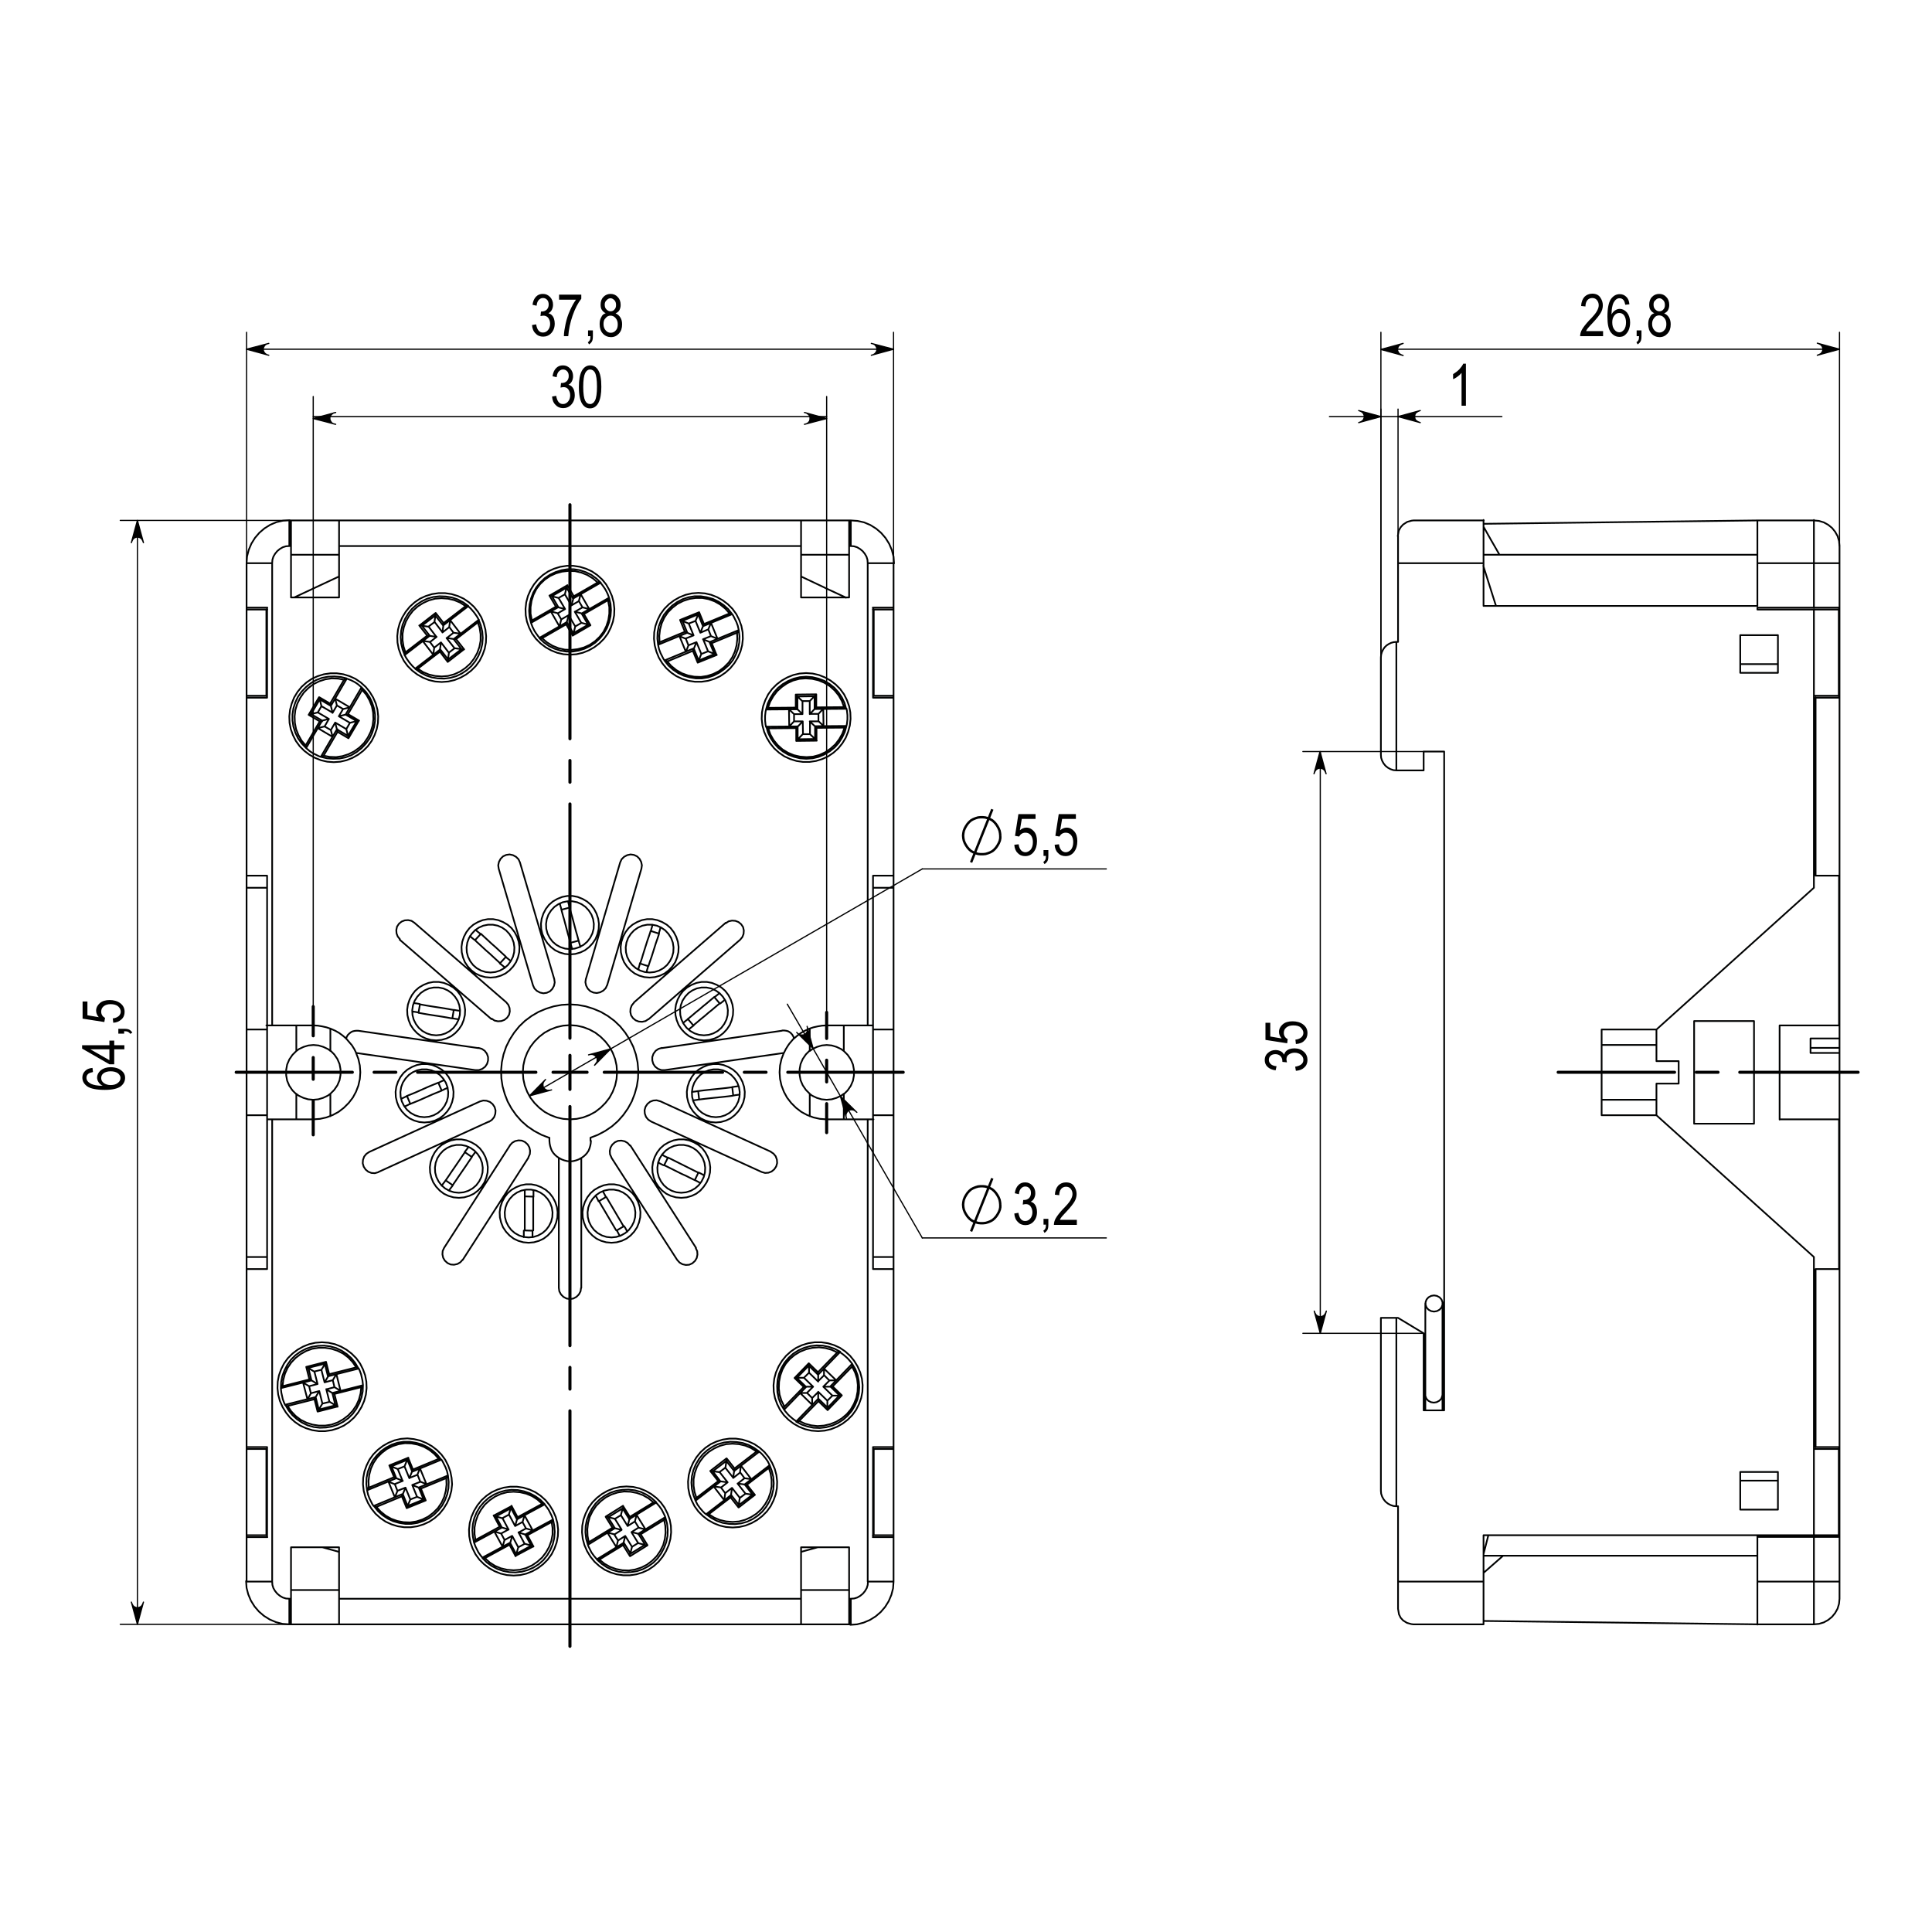 <?xml version="1.0" encoding="utf-8"?>
<!-- Generator: Adobe Illustrator 24.0.1, SVG Export Plug-In . SVG Version: 6.00 Build 0)  -->
<svg version="1.1" id="Слой_1" xmlns="http://www.w3.org/2000/svg" xmlns:xlink="http://www.w3.org/1999/xlink" x="0px" y="0px"
	 width="800px" height="800px" viewBox="0 0 800 800" enable-background="new 0 0 800 800" xml:space="preserve">
<g>
	<path d="M228.6,164.2l1.7-0.3c0.4,2.3,1.3,3.4,2.8,3.4c0.8,0,1.5-0.3,2.1-1c0.6-0.7,0.9-1.6,0.9-2.6c0-1-0.3-1.8-0.8-2.5
		s-1.2-0.9-2-0.9c-0.3,0-0.7,0.1-1.2,0.2l0.2-1.9l0.3,0c0.9,0,1.6-0.3,2.1-0.8c0.5-0.5,0.8-1.2,0.8-2.1c0-0.8-0.2-1.5-0.7-2
		c-0.5-0.5-1-0.7-1.7-0.7c-0.7,0-1.2,0.3-1.7,0.8c-0.5,0.5-0.8,1.3-0.9,2.4l-1.7-0.4c0.2-1.5,0.7-2.6,1.5-3.4
		c0.8-0.8,1.7-1.1,2.8-1.1c1.2,0,2.1,0.4,3,1.3c0.8,0.9,1.2,1.9,1.2,3.2c0,0.8-0.2,1.5-0.5,2.1c-0.3,0.6-0.8,1.1-1.4,1.4
		c0.6,0.2,1,0.4,1.4,0.8c0.4,0.4,0.7,0.9,0.9,1.5c0.2,0.6,0.3,1.3,0.3,2c0,1.6-0.5,2.9-1.4,3.9c-0.9,1-2.1,1.5-3.4,1.5
		c-1.2,0-2.3-0.4-3.1-1.3C229.2,166.9,228.7,165.7,228.6,164.2z"/>
	<path d="M239.7,160.2c0-2.9,0.4-5.1,1.2-6.6c0.8-1.5,2-2.3,3.5-2.3c1.4,0,2.4,0.6,3.2,1.8c1,1.5,1.4,3.8,1.4,7.1
		c0,2.9-0.4,5.1-1.2,6.6c-0.8,1.5-2,2.3-3.5,2.3c-1.4,0-2.5-0.7-3.3-2C240.2,165.8,239.7,163.5,239.7,160.2z M241.5,160.2
		c0,2.8,0.3,4.7,0.8,5.7c0.5,1,1.2,1.4,2.1,1.4c0.8,0,1.5-0.5,2-1.5c0.5-1,0.8-2.9,0.8-5.7c0-2.8-0.3-4.7-0.8-5.7s-1.3-1.4-2.1-1.4
		c-0.8,0-1.5,0.5-2,1.5C241.8,155.5,241.5,157.4,241.5,160.2z"/>
</g>
<g>
	<path d="M220.3,134.6l1.7-0.3c0.4,2.3,1.3,3.4,2.8,3.4c0.8,0,1.5-0.3,2.1-1c0.6-0.7,0.9-1.6,0.9-2.6c0-1-0.3-1.8-0.8-2.5
		c-0.5-0.6-1.2-0.9-2-0.9c-0.3,0-0.7,0.1-1.2,0.2l0.2-1.9l0.3,0c0.9,0,1.6-0.3,2.1-0.8c0.5-0.5,0.8-1.2,0.8-2.1c0-0.8-0.2-1.5-0.7-2
		c-0.5-0.5-1-0.7-1.7-0.7c-0.7,0-1.2,0.3-1.7,0.8c-0.5,0.5-0.8,1.3-0.9,2.4l-1.7-0.4c0.2-1.5,0.7-2.6,1.5-3.4
		c0.8-0.8,1.7-1.1,2.8-1.1c1.2,0,2.1,0.4,3,1.3c0.8,0.9,1.2,1.9,1.2,3.2c0,0.8-0.2,1.5-0.5,2.1c-0.3,0.6-0.8,1.1-1.4,1.4
		c0.6,0.2,1,0.4,1.4,0.8c0.4,0.4,0.7,0.9,0.9,1.5c0.2,0.6,0.3,1.3,0.3,2c0,1.6-0.5,2.9-1.4,3.9c-0.9,1-2.1,1.5-3.4,1.5
		c-1.2,0-2.3-0.4-3.1-1.3C220.9,137.3,220.4,136.1,220.3,134.6z"/>
	<path d="M231.5,124V122h9.2v1.7c-1.4,1.8-2.6,4.1-3.6,7c-1,2.9-1.6,5.7-1.8,8.5h-1.8c0-1.5,0.3-3.2,0.7-5.1c0.4-1.9,1-3.8,1.8-5.5
		c0.8-1.8,1.6-3.3,2.5-4.5H231.5z"/>
	<path d="M243.5,139.2v-2.4h2v2.4c0,0.9-0.1,1.7-0.4,2.2c-0.3,0.5-0.7,0.9-1.2,1.2l-0.5-0.9c0.4-0.2,0.6-0.5,0.8-0.8
		s0.3-0.9,0.3-1.7H243.5z"/>
	<path d="M250.8,129.7c-0.7-0.3-1.2-0.8-1.6-1.4c-0.4-0.6-0.5-1.3-0.5-2.2c0-1.3,0.4-2.4,1.2-3.2c0.8-0.8,1.8-1.2,2.9-1.2
		c1.2,0,2.2,0.4,3,1.3c0.8,0.8,1.2,1.9,1.2,3.3c0,0.8-0.2,1.5-0.5,2.1c-0.3,0.6-0.9,1-1.6,1.4c0.9,0.3,1.5,0.9,2,1.7
		c0.5,0.8,0.7,1.7,0.7,2.8c0,1.6-0.4,2.8-1.3,3.8c-0.9,1-2,1.5-3.3,1.5c-1.3,0-2.5-0.5-3.4-1.5c-0.9-1-1.3-2.3-1.3-3.9
		c0-1.2,0.2-2.1,0.7-2.9C249.3,130.5,249.9,130,250.8,129.7z M249.9,134.2c0,1.1,0.3,1.9,0.9,2.6c0.6,0.7,1.3,1,2.1,1
		c0.8,0,1.5-0.3,2.1-1c0.6-0.6,0.8-1.5,0.8-2.5c0-1.1-0.3-1.9-0.9-2.6c-0.6-0.7-1.3-1-2.1-1c-0.8,0-1.5,0.3-2,1
		C250.1,132.3,249.9,133.1,249.9,134.2z M250.4,126.1c0,0.9,0.2,1.5,0.7,2c0.5,0.5,1,0.8,1.7,0.8c0.6,0,1.2-0.2,1.6-0.7
		c0.5-0.5,0.7-1.1,0.7-1.9c0-0.8-0.2-1.5-0.7-2s-1-0.8-1.6-0.8s-1.2,0.3-1.6,0.8C250.7,124.7,250.4,125.3,250.4,126.1z"/>
</g>
<g>
	<path d="M38.3,442.2l0.2,1.7c-0.9,0.2-1.5,0.4-1.9,0.7c-0.6,0.5-0.8,1-0.8,1.7c0,1,0.6,1.8,1.9,2.5c1.1,0.5,2.7,0.8,4.8,0.8
		c-0.8-0.4-1.3-0.9-1.7-1.5c-0.4-0.6-0.6-1.3-0.6-1.9c0-1.1,0.5-2.1,1.5-3c1-0.8,2.4-1.3,4.1-1.3c1.2,0,2.2,0.2,3.2,0.6
		c0.9,0.4,1.6,1,2.1,1.6c0.5,0.7,0.7,1.4,0.7,2.2c0,1.4-0.6,2.6-1.9,3.6c-1.3,0.9-3.5,1.4-6.5,1.4c-3.4,0-5.8-0.5-7.2-1.4
		c-1.4-1-2.1-2.2-2.1-3.7c0-1.1,0.4-2,1.1-2.7C35.8,442.8,36.9,442.3,38.3,442.2z M45.8,449.3c1.3,0,2.3-0.3,3-0.9
		c0.8-0.6,1.1-1.3,1.1-2.1c0-0.7-0.4-1.3-1.1-1.9c-0.7-0.5-1.7-0.8-3-0.8c-1.2,0-2.2,0.3-2.9,0.8c-0.7,0.5-1,1.2-1,2
		c0,0.8,0.3,1.4,1,2C43.7,449,44.7,449.3,45.8,449.3z"/>
	<path d="M51.5,434.5h-4.2v6.2h-2L34,434.2v-1.4h11.3v-1.9h2v1.9h4.2V434.5z M45.3,434.5h-7.9l7.9,4.5V434.5z"/>
	<path d="M51.5,428H49v-2h2.4c0.9,0,1.7,0.1,2.2,0.4c0.5,0.3,0.9,0.7,1.2,1.2l-0.9,0.5c-0.2-0.4-0.5-0.6-0.8-0.8
		c-0.4-0.2-0.9-0.3-1.7-0.3V428z"/>
	<path d="M46.9,423.5l-0.2-1.8c1.1-0.1,1.9-0.5,2.5-1c0.5-0.5,0.8-1.1,0.8-1.8c0-0.8-0.4-1.6-1.1-2.2s-1.8-0.9-3.1-0.9
		c-1.2,0-2.2,0.3-2.9,0.9c-0.7,0.6-1,1.3-1,2.2c0,0.5,0.1,1,0.4,1.5s0.7,0.8,1.2,1.1l-0.3,1.7l-9-1.4v-7.1h2v5.7l4.7,0.8
		c-0.7-0.8-1.1-1.7-1.1-2.7c0-1.2,0.5-2.2,1.5-3.1c1-0.9,2.4-1.3,4.1-1.3c1.7,0,3.2,0.4,4.4,1.3c1.2,0.9,1.8,2.1,1.8,3.6
		c0,1.2-0.4,2.3-1.3,3.1S48.4,423.4,46.9,423.5z"/>
</g>
<path fill="none" stroke="#000000" stroke-miterlimit="10" d="M402.1,509.9l8.8-22 M414.2,498.8l-0.1-1l-0.2-1l-0.4-1l-0.5-0.9
	l-0.6-0.9l-0.7-0.8l-0.8-0.7L410,492l-1-0.4l-1-0.3l-1-0.1H406l-1,0.1l-1,0.3l-1,0.4l-0.9,0.5l-0.8,0.7l-0.7,0.8l-0.6,0.9l-0.5,0.9
	l-0.4,1l-0.2,1l-0.1,1l0.1,1.1l0.2,1l0.4,1l0.5,0.9l0.6,0.9l0.7,0.8l0.8,0.7l0.9,0.5l1,0.4l1,0.3l1,0.1h1.1l1-0.1l1-0.3l1-0.4
	l0.9-0.5l0.8-0.7l0.7-0.8l0.6-0.9l0.5-0.9l0.4-1l0.2-1L414.2,498.8"/>
<g>
	<path d="M420,502.5l1.7-0.3c0.4,2.3,1.3,3.4,2.8,3.4c0.8,0,1.5-0.3,2.1-1c0.6-0.7,0.9-1.6,0.9-2.6c0-1-0.3-1.8-0.8-2.5
		s-1.2-0.9-2-0.9c-0.3,0-0.7,0.1-1.2,0.2l0.2-1.9l0.3,0c0.9,0,1.6-0.3,2.1-0.8c0.5-0.5,0.8-1.2,0.8-2.1c0-0.8-0.2-1.5-0.7-2
		s-1-0.7-1.7-0.7c-0.7,0-1.2,0.3-1.7,0.8c-0.5,0.5-0.8,1.3-0.9,2.4l-1.7-0.4c0.2-1.5,0.7-2.6,1.5-3.4c0.8-0.8,1.7-1.1,2.8-1.1
		c1.2,0,2.1,0.4,3,1.3c0.8,0.9,1.2,1.9,1.2,3.2c0,0.8-0.2,1.5-0.5,2.1c-0.3,0.6-0.8,1.1-1.4,1.4c0.6,0.2,1,0.4,1.4,0.8
		s0.7,0.9,0.9,1.5c0.2,0.6,0.3,1.3,0.3,2c0,1.6-0.5,2.9-1.4,3.9c-0.9,1-2.1,1.5-3.4,1.5c-1.2,0-2.3-0.4-3.1-1.3
		C420.6,505.2,420.1,504,420,502.5z"/>
	<path d="M432.1,507.1v-2.4h2v2.4c0,0.9-0.1,1.7-0.4,2.2c-0.3,0.5-0.7,0.9-1.2,1.2l-0.5-0.9c0.4-0.2,0.6-0.5,0.8-0.8
		c0.2-0.4,0.3-0.9,0.3-1.7H432.1z"/>
	<path d="M445.9,505.1v2.1h-9.5c0-0.8,0.2-1.8,0.8-2.8s1.5-2.2,2.9-3.7c1.6-1.6,2.7-2.9,3.2-3.8c0.5-0.9,0.8-1.7,0.8-2.5
		c0-0.9-0.3-1.6-0.8-2.2c-0.5-0.6-1.2-0.8-1.9-0.8c-0.8,0-1.5,0.3-2,0.9c-0.5,0.6-0.8,1.5-0.8,2.6l-1.8-0.2c0.1-1.7,0.6-2.9,1.4-3.8
		c0.8-0.8,1.9-1.3,3.2-1.3c1.5,0,2.6,0.5,3.3,1.5c0.7,1,1.1,2.1,1.1,3.3c0,1.1-0.3,2.2-0.9,3.2s-1.7,2.4-3.3,4.1
		c-1,1.1-1.7,1.8-2,2.2c-0.3,0.4-0.6,0.8-0.7,1.2H445.9z"/>
</g>
<path fill="none" stroke="#000000" stroke-miterlimit="10" d="M402.1,357.1l8.8-22 M414.2,346l-0.1-1l-0.2-1l-0.4-1l-0.5-0.9
	l-0.6-0.9l-0.7-0.8l-0.8-0.7l-0.9-0.5l-1-0.4l-1-0.3l-1-0.1H406l-1,0.1l-1,0.3l-1,0.4l-0.9,0.5l-0.8,0.7l-0.7,0.8l-0.6,0.9l-0.5,0.9
	l-0.4,1l-0.2,1l-0.1,1l0.1,1.1l0.2,1l0.4,1l0.5,0.9l0.6,0.9l0.7,0.8l0.8,0.7l0.9,0.5l1,0.4l1,0.3l1,0.1h1.1l1-0.1l1-0.3l1-0.4
	l0.9-0.5l0.8-0.7l0.7-0.8l0.6-0.9l0.5-0.9l0.4-1l0.2-1L414.2,346"/>
<g>
	<path d="M420,349.8l1.8-0.2c0.1,1.1,0.5,1.9,1,2.5c0.5,0.5,1.1,0.8,1.8,0.8c0.8,0,1.5-0.4,2.2-1.1c0.6-0.8,0.9-1.8,0.9-3.1
		c0-1.2-0.3-2.2-0.9-2.9s-1.3-1-2.2-1c-0.5,0-1,0.1-1.5,0.4s-0.8,0.7-1.1,1.2l-1.7-0.3l1.4-9h7.1v2h-5.7l-0.8,4.7
		c0.8-0.7,1.7-1.1,2.7-1.1c1.2,0,2.2,0.5,3.1,1.5c0.9,1,1.3,2.4,1.3,4.1c0,1.7-0.4,3.2-1.3,4.4c-0.9,1.2-2.1,1.8-3.6,1.8
		c-1.2,0-2.3-0.4-3.1-1.3C420.6,352.5,420.1,351.3,420,349.8z"/>
	<path d="M432.1,354.4v-2.4h2v2.4c0,0.9-0.1,1.7-0.4,2.2c-0.3,0.5-0.7,0.9-1.2,1.2l-0.5-0.9c0.4-0.2,0.6-0.5,0.8-0.8
		c0.2-0.4,0.3-0.9,0.3-1.7H432.1z"/>
	<path d="M436.7,349.8l1.8-0.2c0.1,1.1,0.5,1.9,1,2.5c0.5,0.5,1.1,0.8,1.8,0.8c0.8,0,1.5-0.4,2.2-1.1c0.6-0.8,0.9-1.8,0.9-3.1
		c0-1.2-0.3-2.2-0.9-2.9s-1.3-1-2.2-1c-0.5,0-1,0.1-1.5,0.4s-0.8,0.7-1.1,1.2l-1.7-0.3l1.4-9h7.1v2h-5.7l-0.8,4.7
		c0.8-0.7,1.7-1.1,2.7-1.1c1.2,0,2.2,0.5,3.1,1.5c0.9,1,1.3,2.4,1.3,4.1c0,1.7-0.4,3.2-1.3,4.4c-0.9,1.2-2.1,1.8-3.6,1.8
		c-1.2,0-2.3-0.4-3.1-1.3C437.3,352.5,436.8,351.3,436.7,349.8z"/>
</g>
<g>
	<path d="M663.8,137.1v2.1h-9.5c0-0.8,0.2-1.8,0.8-2.8s1.5-2.2,2.9-3.7c1.6-1.6,2.7-2.9,3.2-3.8c0.5-0.9,0.8-1.7,0.8-2.5
		c0-0.9-0.3-1.6-0.8-2.2s-1.2-0.8-1.9-0.8c-0.8,0-1.5,0.3-2,0.9c-0.5,0.6-0.8,1.5-0.8,2.6l-1.8-0.2c0.1-1.7,0.6-2.9,1.4-3.8
		c0.8-0.8,1.9-1.3,3.2-1.3c1.5,0,2.6,0.5,3.3,1.5c0.7,1,1.1,2.1,1.1,3.3c0,1.1-0.3,2.2-0.9,3.2s-1.7,2.4-3.3,4.1
		c-1,1.1-1.7,1.8-2,2.2c-0.3,0.4-0.6,0.8-0.7,1.2H663.8z"/>
	<path d="M674.7,126l-1.7,0.2c-0.2-0.9-0.4-1.5-0.7-1.9c-0.5-0.6-1-0.8-1.7-0.8c-1,0-1.8,0.6-2.5,1.9c-0.5,1.1-0.8,2.7-0.8,4.8
		c0.4-0.8,0.9-1.3,1.5-1.7c0.6-0.4,1.3-0.6,1.9-0.6c1.1,0,2.1,0.5,3,1.5c0.8,1,1.3,2.4,1.3,4.1c0,1.2-0.2,2.2-0.6,3.2
		c-0.4,0.9-1,1.6-1.6,2.1s-1.4,0.7-2.2,0.7c-1.4,0-2.6-0.6-3.6-1.9s-1.4-3.5-1.4-6.5c0-3.4,0.5-5.8,1.4-7.2c1-1.4,2.2-2.1,3.7-2.1
		c1.1,0,2,0.4,2.7,1.1C674.1,123.5,674.6,124.6,674.7,126z M667.6,133.5c0,1.3,0.3,2.3,0.9,3c0.6,0.8,1.3,1.1,2.1,1.1
		c0.7,0,1.3-0.4,1.9-1.1c0.5-0.7,0.8-1.7,0.8-3c0-1.2-0.3-2.2-0.8-2.9c-0.5-0.7-1.2-1-2-1c-0.8,0-1.4,0.3-2,1
		C667.8,131.5,667.6,132.4,667.6,133.5z"/>
	<path d="M677.7,139.2v-2.4h2v2.4c0,0.9-0.1,1.7-0.4,2.2c-0.3,0.5-0.7,0.9-1.2,1.2l-0.5-0.9c0.4-0.2,0.6-0.5,0.8-0.8
		s0.3-0.9,0.3-1.7H677.7z"/>
	<path d="M685,129.7c-0.7-0.3-1.2-0.8-1.6-1.4c-0.4-0.6-0.5-1.3-0.5-2.2c0-1.3,0.4-2.4,1.2-3.2c0.8-0.8,1.8-1.2,2.9-1.2
		c1.2,0,2.2,0.4,3,1.3c0.8,0.8,1.2,1.9,1.2,3.3c0,0.8-0.2,1.5-0.5,2.1c-0.3,0.6-0.9,1-1.6,1.4c0.9,0.3,1.5,0.9,2,1.7
		c0.5,0.8,0.7,1.7,0.7,2.8c0,1.6-0.4,2.8-1.3,3.8c-0.9,1-2,1.5-3.3,1.5c-1.3,0-2.5-0.5-3.4-1.5c-0.9-1-1.3-2.3-1.3-3.9
		c0-1.2,0.2-2.1,0.7-2.9C683.5,130.5,684.1,130,685,129.7z M684.1,134.1c0,1.1,0.3,1.9,0.9,2.6c0.6,0.7,1.3,1,2.1,1
		c0.8,0,1.5-0.3,2.1-1c0.6-0.6,0.8-1.5,0.8-2.5c0-1.1-0.3-1.9-0.9-2.6c-0.6-0.7-1.3-1-2.1-1c-0.8,0-1.5,0.3-2,1
		C684.4,132.3,684.1,133.1,684.1,134.1z M684.7,126.1c0,0.9,0.2,1.5,0.7,2c0.5,0.5,1,0.8,1.7,0.8c0.6,0,1.2-0.2,1.6-0.7
		c0.5-0.5,0.7-1.1,0.7-1.9c0-0.8-0.2-1.5-0.7-2s-1-0.8-1.6-0.8s-1.2,0.3-1.6,0.8C684.9,124.7,684.7,125.3,684.7,126.1z"/>
</g>
<g>
	<path d="M607,168h-1.8v-13.6c-0.4,0.5-0.9,1-1.6,1.5s-1.3,0.9-1.9,1.1v-2.1c1-0.6,1.8-1.2,2.6-2c0.7-0.8,1.3-1.6,1.6-2.3h1.1V168z"
		/>
</g>
<g>
	<path d="M536.6,443.4l-0.3-1.7c2.3-0.4,3.4-1.3,3.4-2.8c0-0.8-0.3-1.5-1-2.1c-0.7-0.6-1.6-0.9-2.6-0.9c-1,0-1.8,0.3-2.5,0.8
		s-0.9,1.2-0.9,2c0,0.3,0.1,0.7,0.2,1.2l-1.9-0.2l0-0.3c0-0.9-0.3-1.6-0.8-2.1s-1.2-0.8-2.1-0.8c-0.8,0-1.5,0.2-2,0.7
		s-0.7,1-0.7,1.7c0,0.7,0.3,1.2,0.8,1.7c0.5,0.5,1.3,0.8,2.4,0.9l-0.4,1.7c-1.5-0.2-2.6-0.7-3.4-1.5c-0.8-0.8-1.1-1.7-1.1-2.8
		c0-1.2,0.4-2.1,1.3-2.9c0.9-0.8,1.9-1.2,3.2-1.2c0.8,0,1.5,0.2,2.1,0.5c0.6,0.3,1.1,0.8,1.4,1.4c0.2-0.6,0.4-1,0.8-1.4
		s0.9-0.7,1.5-0.9c0.6-0.2,1.3-0.3,2-0.3c1.6,0,2.9,0.5,3.9,1.4c1,0.9,1.5,2.1,1.5,3.4c0,1.2-0.4,2.3-1.3,3.1
		C539.3,442.8,538.1,443.3,536.6,443.4z"/>
	<path d="M536.6,432.3l-0.2-1.8c1.1-0.1,1.9-0.5,2.5-1c0.5-0.5,0.8-1.1,0.8-1.8c0-0.8-0.4-1.5-1.1-2.2s-1.8-0.9-3.1-0.9
		c-1.2,0-2.2,0.3-2.9,0.9c-0.7,0.6-1,1.3-1,2.2c0,0.5,0.1,1,0.4,1.5s0.7,0.8,1.2,1.1L533,432l-9-1.4v-7.1h2v5.7l4.7,0.8
		c-0.7-0.8-1.1-1.7-1.1-2.7c0-1.2,0.5-2.2,1.5-3.1s2.4-1.3,4.1-1.3c1.7,0,3.2,0.4,4.4,1.3c1.2,0.9,1.8,2.1,1.8,3.6
		c0,1.2-0.4,2.3-1.3,3.1C539.4,431.7,538.2,432.2,536.6,432.3z"/>
</g>
<path fill="none" stroke="#000000" stroke-width="0.5" stroke-linecap="round" stroke-linejoin="round" stroke-miterlimit="10" d="
	M581,142.2l-0.8,0.3l-0.7,0.4l-0.5,0.6l-0.3,0.8v0.8l0.3,0.8l0.5,0.6l0.7,0.4l0.8,0.3l-9.2-2.5L581,142.2 M752.5,147.1l0.8-0.3
	l0.7-0.4l0.5-0.6l0.3-0.8v-0.8l-0.3-0.8l-0.5-0.6l-0.7-0.4l-0.8-0.3l9.2,2.5L752.5,147.1"/>
<polyline fill="none" stroke="#000000" stroke-width="0.5" stroke-linecap="round" stroke-linejoin="round" stroke-miterlimit="10" points="
	588.1,170 587.3,170.3 586.6,170.7 586,171.3 585.8,172.1 585.8,172.9 586,173.7 586.6,174.3 587.3,174.7 588.1,175 578.9,172.5 
	588.1,170 "/>
<polyline fill="none" stroke="#000000" stroke-width="0.5" stroke-linecap="round" stroke-linejoin="round" stroke-miterlimit="10" points="
	562.6,175 563.4,174.7 564.1,174.3 564.6,173.7 564.9,172.9 564.9,172.1 564.6,171.3 564.1,170.7 563.4,170.3 562.6,170 
	571.8,172.5 562.6,175 "/>
<polyline fill="none" stroke="#000000" stroke-width="0.5" stroke-linecap="round" stroke-linejoin="round" stroke-miterlimit="10" points="
	243.7,436.8 244.5,436.6 245.3,436.6 246.1,436.9 246.7,437.4 247.2,438.1 247.3,438.9 247.2,439.7 246.7,440.4 246.2,441.1 
	252.9,434.3 243.7,436.8 "/>
<polyline fill="none" stroke="#000000" stroke-width="0.5" stroke-linecap="round" stroke-linejoin="round" stroke-miterlimit="10" points="
	228.4,451.3 227.6,451.5 226.7,451.5 226,451.2 225.3,450.7 224.9,450 224.8,449.2 224.9,448.4 225.3,447.7 225.9,447 219.2,453.8 
	228.4,451.3 "/>
<polyline fill="none" stroke="#000000" stroke-width="0.5" stroke-linecap="round" stroke-linejoin="round" stroke-miterlimit="10" points="
	350.5,463.1 350.3,462.3 350.3,461.4 350.6,460.7 351.1,460 351.8,459.6 352.6,459.5 353.4,459.6 354.1,460 354.8,460.6 348,453.9 
	350.5,463.1 "/>
<polyline fill="none" stroke="#000000" stroke-width="0.5" stroke-linecap="round" stroke-linejoin="round" stroke-miterlimit="10" points="
	334.2,425 334.4,425.8 334.4,426.7 334.1,427.4 333.6,428.1 332.9,428.5 332.1,428.6 331.3,428.5 330.5,428.1 329.9,427.5 
	336.7,434.2 334.2,425 "/>
<polyline fill="none" stroke="#000000" stroke-width="0.5" stroke-linecap="round" stroke-linejoin="round" stroke-miterlimit="10" points="
	360.8,147.1 361.6,146.9 362.3,146.4 362.8,145.8 363.1,145 363.1,144.2 362.8,143.5 362.3,142.8 361.6,142.4 360.8,142.2 
	370,144.6 360.8,147.1 "/>
<polyline fill="none" stroke="#000000" stroke-width="0.5" stroke-linecap="round" stroke-linejoin="round" stroke-miterlimit="10" points="
	111.3,142.2 110.5,142.4 109.8,142.8 109.3,143.5 109,144.2 109,145 109.3,145.8 109.8,146.4 110.5,146.9 111.3,147.1 102.1,144.6 
	111.3,142.2 "/>
<polyline fill="none" stroke="#000000" stroke-width="0.5" stroke-linecap="round" stroke-linejoin="round" stroke-miterlimit="10" points="
	333.1,175.7 333.9,175.5 334.6,175.1 335.2,174.4 335.4,173.7 335.4,172.8 335.2,172.1 334.6,171.5 333.9,171 333.1,170.8 
	342.3,173.3 333.1,175.7 "/>
<polyline fill="none" stroke="#000000" stroke-width="0.5" stroke-linecap="round" stroke-linejoin="round" stroke-miterlimit="10" points="
	139,170.8 138.1,171 137.4,171.5 136.9,172.1 136.6,172.8 136.6,173.7 136.9,174.4 137.4,175.1 138.1,175.5 139,175.7 129.7,173.3 
	139,170.8 "/>
<path fill="none" stroke="#000000" stroke-width="0.5" stroke-linecap="round" stroke-linejoin="round" stroke-miterlimit="10" d="
	M544.2,542.9l0.3,0.8l0.4,0.7l0.6,0.5l0.8,0.3h0.8l0.8-0.3l0.6-0.5l0.4-0.7l0.3-0.8l-2.5,9.2L544.2,542.9 M549.1,320.4l-0.3-0.8
	l-0.4-0.7l-0.6-0.5l-0.8-0.3h-0.8l-0.8,0.3l-0.6,0.5l-0.4,0.7l-0.3,0.8l2.5-9.2L549.1,320.4 M54.4,663.4l0.3,0.8l0.4,0.7l0.6,0.5
	l0.8,0.3h0.8l0.8-0.3l0.6-0.5l0.4-0.7l0.3-0.8l-2.5,9.2L54.4,663.4 M59.4,224.7l-0.3-0.8l-0.4-0.7l-0.6-0.5l-0.8-0.3h-0.8l-0.8,0.3
	l-0.6,0.5l-0.4,0.7l-0.3,0.8l2.5-9.2L59.4,224.7"/>
<line fill="none" stroke="#000000" stroke-width="1.275" stroke-linecap="round" stroke-linejoin="round" stroke-miterlimit="10" stroke-dasharray="108,9,9,9" stroke-dashoffset="94" x1="129.7" y1="469.9" x2="129.7" y2="416.8"/>
<line fill="none" stroke="#000000" stroke-width="1.275" stroke-linecap="round" stroke-linejoin="round" stroke-miterlimit="10" stroke-dasharray="108,9,9,9" stroke-dashoffset="96" x1="342.3" y1="469" x2="342.3" y2="419.2"/>
<line fill="none" stroke="#000000" stroke-width="1.275" stroke-linecap="round" stroke-linejoin="round" stroke-miterlimit="10" stroke-dasharray="108,9,9,9" stroke-dashoffset="11" x1="236" y1="429.9" x2="236" y2="209"/>
<line fill="none" stroke="#000000" stroke-width="1.275" stroke-linecap="round" stroke-linejoin="round" stroke-miterlimit="10" stroke-dasharray="108,9,9,9" stroke-dashoffset="59" x1="221.9" y1="444" x2="97.8" y2="444"/>
<line fill="none" stroke="#000000" stroke-width="1.275" stroke-linecap="round" stroke-linejoin="round" stroke-miterlimit="10" stroke-dasharray="108,9,9,9" stroke-dashoffset="9" x1="236" y1="458.2" x2="236" y2="681.7"/>
<line fill="none" stroke="#000000" stroke-width="1.275" stroke-linecap="round" stroke-linejoin="round" stroke-miterlimit="10" stroke-dasharray="108,9,9,9" stroke-dashoffset="59" x1="250.2" y1="444" x2="374" y2="444"/>
<line fill="none" stroke="#000000" stroke-width="1.275" stroke-linecap="round" stroke-linejoin="round" stroke-miterlimit="10" stroke-dasharray="108,9,9,9" stroke-dashoffset="59" x1="769.4" y1="444" x2="645.2" y2="444"/>
<path fill="none" stroke="#000000" stroke-width="1.275" stroke-linecap="round" stroke-linejoin="round" stroke-miterlimit="10" d="
	M236,444h7.1 M236,444v7.1 M236,444H229 M236,444V437"/>
<path fill="none" stroke="#000000" stroke-width="0.5" stroke-linecap="round" stroke-linejoin="round" stroke-miterlimit="10" d="
	M761.7,144.6H571.8 M571.8,272.1V137.6 M761.7,226.1v-88.5"/>
<line fill="none" stroke="#000000" stroke-width="0.5" stroke-linecap="round" stroke-linejoin="round" stroke-miterlimit="10" x1="578.9" y1="172.5" x2="621.9" y2="172.5"/>
<line fill="none" stroke="#000000" stroke-width="0.5" stroke-linecap="round" stroke-linejoin="round" stroke-miterlimit="10" x1="571.8" y1="172.5" x2="578.9" y2="172.5"/>
<line fill="none" stroke="#000000" stroke-width="0.5" stroke-linecap="round" stroke-linejoin="round" stroke-miterlimit="10" x1="571.8" y1="172.5" x2="550.5" y2="172.5"/>
<line fill="none" stroke="#000000" stroke-width="0.5" stroke-linecap="round" stroke-linejoin="round" stroke-miterlimit="10" x1="578.9" y1="221.8" x2="578.9" y2="169.4"/>
<line fill="none" stroke="#000000" stroke-width="0.5" stroke-linecap="round" stroke-linejoin="round" stroke-miterlimit="10" x1="571.8" y1="272.1" x2="571.8" y2="169.4"/>
<line fill="none" stroke="#000000" stroke-width="0.5" stroke-linecap="round" stroke-linejoin="round" stroke-miterlimit="10" x1="381.9" y1="359.8" x2="458.1" y2="359.8"/>
<line fill="none" stroke="#000000" stroke-width="0.5" stroke-linecap="round" stroke-linejoin="round" stroke-miterlimit="10" x1="219.2" y1="453.8" x2="252.9" y2="434.3"/>
<line fill="none" stroke="#000000" stroke-width="0.5" stroke-linecap="round" stroke-linejoin="round" stroke-miterlimit="10" x1="252.9" y1="434.3" x2="381.9" y2="359.8"/>
<line fill="none" stroke="#000000" stroke-width="0.5" stroke-linecap="round" stroke-linejoin="round" stroke-miterlimit="10" x1="381.9" y1="512.6" x2="458.1" y2="512.6"/>
<line fill="none" stroke="#000000" stroke-width="0.5" stroke-linecap="round" stroke-linejoin="round" stroke-miterlimit="10" x1="336.7" y1="434.2" x2="348" y2="453.9"/>
<line fill="none" stroke="#000000" stroke-width="0.5" stroke-linecap="round" stroke-linejoin="round" stroke-miterlimit="10" x1="348" y1="453.9" x2="381.9" y2="512.6"/>
<line fill="none" stroke="#000000" stroke-width="0.5" stroke-linecap="round" stroke-linejoin="round" stroke-miterlimit="10" x1="336.7" y1="434.2" x2="326" y2="415.8"/>
<line fill="none" stroke="#000000" stroke-width="0.5" stroke-linecap="round" stroke-linejoin="round" stroke-miterlimit="10" x1="102.1" y1="144.6" x2="370" y2="144.6"/>
<line fill="none" stroke="#000000" stroke-width="0.5" stroke-linecap="round" stroke-linejoin="round" stroke-miterlimit="10" x1="370" y1="233.1" x2="370" y2="137.6"/>
<line fill="none" stroke="#000000" stroke-width="0.5" stroke-linecap="round" stroke-linejoin="round" stroke-miterlimit="10" x1="102.1" y1="233.1" x2="102.1" y2="137.6"/>
<line fill="none" stroke="#000000" stroke-width="0.5" stroke-linecap="round" stroke-linejoin="round" stroke-miterlimit="10" x1="129.7" y1="172.5" x2="342.3" y2="172.5"/>
<line fill="none" stroke="#000000" stroke-width="0.5" stroke-linecap="round" stroke-linejoin="round" stroke-miterlimit="10" x1="342.3" y1="419.1" x2="342.3" y2="164.2"/>
<line fill="none" stroke="#000000" stroke-width="0.5" stroke-linecap="round" stroke-linejoin="round" stroke-miterlimit="10" x1="129.7" y1="416.8" x2="129.7" y2="164.2"/>
<path fill="none" stroke="#000000" stroke-width="0.5" stroke-linecap="round" stroke-linejoin="round" stroke-miterlimit="10" d="
	M546.7,311.2v240.9 M589.4,552.1h-49.9 M589.4,311.2h-49.9 M56.9,215.5v457.1 M119.7,672.6H49.8 M119.7,215.5H49.8"/>
<path d="M581,142.2l-0.8,0.3l-0.7,0.4l-0.5,0.6l-0.3,0.8v0.8l0.3,0.8l0.5,0.6l0.7,0.4l0.8,0.3l-9.2-2.5L581,142.2 M752.5,147.1
	l0.8-0.3l0.7-0.4l0.5-0.6l0.3-0.8v-0.8l-0.3-0.8l-0.5-0.6l-0.7-0.4l-0.8-0.3l9.2,2.5L752.5,147.1"/>
<polyline points="588.1,170 587.3,170.3 586.6,170.7 586,171.3 585.8,172.1 585.8,172.9 586,173.7 586.6,174.3 587.3,174.7 
	588.1,175 578.9,172.5 588.1,170 "/>
<polyline points="562.6,175 563.4,174.7 564.1,174.3 564.6,173.7 564.9,172.9 564.9,172.1 564.6,171.3 564.1,170.7 563.4,170.3 
	562.6,170 571.8,172.5 562.6,175 "/>
<polyline points="243.7,436.8 244.5,436.6 245.3,436.6 246.1,436.9 246.7,437.4 247.2,438.1 247.3,438.9 247.2,439.7 246.7,440.4 
	246.2,441.1 252.9,434.3 243.7,436.8 "/>
<polyline points="228.4,451.3 227.6,451.5 226.7,451.5 226,451.2 225.3,450.7 224.9,450 224.8,449.2 224.9,448.4 225.3,447.7 
	225.9,447 219.2,453.8 228.4,451.3 "/>
<polyline points="350.5,463.1 350.3,462.3 350.3,461.4 350.6,460.7 351.1,460 351.8,459.6 352.6,459.5 353.4,459.6 354.1,460 
	354.8,460.6 348,453.9 350.5,463.1 "/>
<polyline points="334.2,425 334.4,425.8 334.4,426.7 334.1,427.4 333.6,428.1 332.9,428.5 332.1,428.6 331.3,428.5 330.5,428.1 
	329.9,427.5 336.7,434.2 334.2,425 "/>
<polyline points="360.8,147.1 361.6,146.9 362.3,146.4 362.8,145.8 363.1,145 363.1,144.2 362.8,143.5 362.3,142.8 361.6,142.4 
	360.8,142.2 370,144.6 360.8,147.1 "/>
<polyline points="111.3,142.2 110.5,142.4 109.8,142.8 109.3,143.5 109,144.2 109,145 109.3,145.8 109.8,146.4 110.5,146.9 
	111.3,147.1 102.1,144.6 111.3,142.2 "/>
<polyline points="333.1,175.7 333.9,175.5 334.6,175.1 335.2,174.4 335.4,173.7 335.4,172.8 335.2,172.1 334.6,171.5 333.9,171 
	333.1,170.8 342.3,173.3 333.1,175.7 "/>
<polyline points="139,170.8 138.1,171 137.4,171.5 136.9,172.1 136.6,172.8 136.6,173.7 136.9,174.4 137.4,175.1 138.1,175.5 
	139,175.7 129.7,173.3 139,170.8 "/>
<path d="M544.2,542.9l0.3,0.8l0.4,0.7l0.6,0.5l0.8,0.3h0.8l0.8-0.3l0.6-0.5l0.4-0.7l0.3-0.8l-2.5,9.2L544.2,542.9 M549.1,320.4
	l-0.3-0.8l-0.4-0.7l-0.6-0.5l-0.8-0.3h-0.8l-0.8,0.3l-0.6,0.5l-0.4,0.7l-0.3,0.8l2.5-9.2L549.1,320.4 M54.4,663.4l0.3,0.8l0.4,0.7
	l0.6,0.5l0.8,0.3h0.8l0.8-0.3l0.6-0.5l0.4-0.7l0.3-0.8l-2.5,9.2L54.4,663.4 M59.4,224.7l-0.3-0.8l-0.4-0.7l-0.6-0.5l-0.8-0.3h-0.8
	l-0.8,0.3l-0.6,0.5l-0.4,0.7l-0.3,0.8l2.5-9.2L59.4,224.7"/>
<path fill="none" stroke="#010202" stroke-width="0.7" stroke-linecap="round" stroke-linejoin="round" stroke-miterlimit="10" d="
	M187.9,418.2l-0.7-0.1l-1.6-0.3l-1.8-0.3l-1.9-0.3l-2-0.3l-1.9-0.3l-1.8-0.3l-1.6-0.3l-0.7-0.1 M187.3,421.7l-0.7-0.1l-1.6-0.3
	l-1.8-0.3l-1.9-0.3l-2-0.3l-1.9-0.3l-1.8-0.3l-1.6-0.3l-0.7-0.1 M173.9,415.8L173.9,415.8l-0.3-0.1l-0.5-0.1l-0.6-0.1l-0.8-0.1
	l-0.4-0.1 M173.3,419.3L173.3,419.3l-0.3-0.1l-0.5-0.1l-0.6-0.1l-0.8-0.1l-0.4-0.1 M190.5,418.6l-0.4-0.1l-0.8-0.1l-0.6-0.1
	l-0.5-0.1l-0.3,0l-0.1,0 M189.9,422.1l-0.4-0.1l-0.8-0.1l-0.6-0.1l-0.5-0.1l-0.3,0l-0.1,0 M207.1,398.9l-0.5-0.5l-1.2-1.1l-1.3-1.2
	l-1.4-1.3l-1.5-1.3l-1.4-1.3l-1.3-1.2l-1.2-1.1l-0.5-0.5 M209.5,396.2l-0.5-0.5l-1.2-1.1l-1.3-1.2l-1.4-1.3l-1.5-1.3l-1.4-1.3
	l-1.3-1.2l-1.2-1.1l-0.5-0.5 M196.7,389.3L196.7,389.3l-0.3-0.2l-0.4-0.3l-0.5-0.4l-0.6-0.5l-0.3-0.3 M199,386.7L199,386.7l-0.3-0.2
	l-0.4-0.3l-0.5-0.4l-0.6-0.5l-0.3-0.3 M209.1,400.7l-0.3-0.3l-0.6-0.5l-0.5-0.4l-0.4-0.3l-0.2-0.2l-0.1,0 M211.5,398l-0.3-0.3
	l-0.6-0.5l-0.5-0.4l-0.4-0.3l-0.2-0.2l-0.1,0 M236.2,390.4l-0.2-0.7l-0.4-1.5l-0.5-1.7l-0.5-1.9l-0.5-1.9l-0.5-1.9l-0.5-1.7
	l-0.4-1.5l-0.2-0.7 M239.6,389.5l-0.2-0.7l-0.4-1.5l-0.5-1.7l-0.5-1.9l-0.5-1.9l-0.5-1.9l-0.5-1.7l-0.4-1.5l-0.2-0.7 M232.5,376.7
	L232.5,376.7l-0.1-0.3l-0.1-0.5l-0.2-0.6l-0.2-0.8l-0.1-0.4 M235.9,375.8L235.9,375.8l-0.1-0.3l-0.1-0.5l-0.2-0.6l-0.2-0.8l-0.1-0.4
	 M240.3,392.1l-0.1-0.4l-0.2-0.8l-0.2-0.6l-0.1-0.5l-0.1-0.3l0-0.1 M236.9,393l-0.1-0.4l-0.2-0.8l-0.2-0.6l-0.1-0.5l-0.1-0.3l0-0.1
	 M268.5,400.1l0.2-0.7l0.5-1.5l0.6-1.7l0.6-1.9l0.6-1.9l0.6-1.9l0.6-1.7l0.5-1.5l0.2-0.7 M265.1,399l0.2-0.7l0.5-1.5l0.5-1.7
	l0.6-1.9l0.6-1.9l0.6-1.9l0.6-1.7l0.5-1.5l0.2-0.7 M272.8,386.6L272.8,386.6l0.1-0.3l0.1-0.5l0.2-0.6l0.2-0.8l0.1-0.4 M269.5,385.5
	L269.5,385.5l0.1-0.3l0.1-0.5l0.2-0.6l0.2-0.8l0.1-0.4 M267.7,402.6l0.1-0.4l0.2-0.8l0.2-0.6l0.1-0.5l0.1-0.3l0-0.1 M264.3,401.5
	l0.1-0.4l0.2-0.8l0.2-0.6l0.1-0.5l0.1-0.3l0-0.1 M284.9,421.9l0.6-0.5l1.2-1l1.4-1.2l1.5-1.2l1.5-1.3l1.5-1.2l1.4-1.2l1.2-1l0.6-0.5
	 M287.1,424.6l0.6-0.5l1.2-1l1.4-1.2l1.5-1.2l1.5-1.3l1.5-1.2l1.4-1.2l1.2-1l0.6-0.5 M295.8,412.9L295.8,412.9l0.3-0.2l0.4-0.3
	l0.5-0.4l0.6-0.5l0.3-0.2 M298.1,415.6L298.1,415.6l0.3-0.2l0.4-0.3l0.5-0.4l0.6-0.5l0.3-0.2 M285.1,426.3l0.3-0.2l0.6-0.5l0.5-0.4
	l0.4-0.3l0.2-0.2l0.1,0 M282.8,423.6l0.3-0.2l0.6-0.5l0.5-0.4l0.4-0.3l0.2-0.2l0.1,0 M289.5,455.3l0.7-0.1l1.6-0.2l1.8-0.2l1.9-0.2
	l2-0.2l1.9-0.2l1.8-0.2l1.6-0.2l0.7-0.1 M289.1,451.8l0.7-0.1l1.6-0.2l1.8-0.2l1.9-0.2l2-0.2l1.9-0.2l1.8-0.2l1.6-0.2l0.7-0.1
	 M303.6,453.6L303.6,453.6l0.3,0l0.5-0.1l0.7-0.1l0.8-0.1l0.4,0 M303.2,450.1L303.2,450.1l0.3,0l0.5-0.1l0.7-0.1l0.8-0.1l0.4,0
	 M286.9,455.6l0.4,0l0.8-0.1l0.7-0.1l0.5-0.1l0.3,0l0.1,0 M286.5,452.1l0.4,0l0.8-0.1l0.7-0.1l0.5-0.1l0.3,0l0.1,0 M276.5,479.3
	l0.7,0.3l1.4,0.7l1.6,0.8l1.8,0.9l1.8,0.9l1.8,0.9l1.6,0.8l1.4,0.7l0.7,0.3 M275,482.5l0.7,0.3l1.4,0.7l1.6,0.8l1.8,0.9l1.8,0.9
	l1.8,0.8l1.6,0.8l1.4,0.7l0.7,0.3 M289.2,485.5L289.2,485.5l0.3,0.1l0.4,0.2l0.6,0.3l0.7,0.4l0.3,0.2 M287.7,488.6L287.7,488.6
	l0.3,0.2l0.4,0.2l0.6,0.3l0.7,0.4l0.3,0.2 M272.5,481.3l0.3,0.2l0.7,0.4l0.6,0.3l0.4,0.2l0.2,0.1l0.1,0 M274.1,478.1l0.3,0.2
	l0.7,0.4l0.6,0.3l0.4,0.2l0.2,0.1l0.1,0 M248,497.4l0.4,0.6l0.8,1.4l0.9,1.5l1,1.7l1,1.7l1,1.7l0.9,1.5l0.8,1.4l0.4,0.6 M251,495.6
	l0.4,0.6l0.8,1.4l0.9,1.5l1,1.7l1,1.7l1,1.7l0.9,1.5l0.8,1.4l0.4,0.6 M255.4,509.5L255.4,509.5l0.2,0.3l0.2,0.4l0.3,0.6l0.4,0.7
	l0.2,0.3 M258.4,507.7L258.4,507.7l0.2,0.3l0.3,0.4l0.3,0.6l0.4,0.7l0.2,0.3 M246.6,495.1l0.2,0.3l0.4,0.7l0.3,0.6l0.2,0.4l0.1,0.2
	l0,0.1 M249.6,493.3l0.2,0.3l0.4,0.7l0.3,0.6l0.2,0.4l0.1,0.2l0,0.1 M220.8,495.5l0,0.7l0,1.6l0,1.8l0,1.9l0,2l0,1.9l0,1.8l0,1.6
	l0,0.7 M217.3,495.4l0,0.7l0,1.6l0,1.8l0,1.9l0,2l0,1.9l0,1.8l0,1.6l0,0.7 M220.5,509.6L220.5,509.6l0,0.3l0,0.5l0,0.7l0,0.8l0,0.4
	 M216.9,509.6L216.9,509.6l0,0.3l0,0.5l0,0.7l0,0.8l0,0.4 M220.9,492.8l0,0.4l0,0.8l0,0.7l0,0.5l0,0.3v0.1 M217.3,492.7l0,0.4l0,0.8
	l0,0.7l0,0.5l0,0.3l0,0.1 M195.4,479.1l-0.4,0.6l-0.9,1.3l-1,1.5l-1.1,1.6l-1.1,1.6l-1.1,1.6l-1,1.5l-0.9,1.3l-0.4,0.6 M192.5,477.1
	l-0.4,0.6l-0.9,1.3l-1,1.5l-1.1,1.6l-1.1,1.6l-1.1,1.6l-1,1.5l-0.9,1.3l-0.4,0.6 M187.5,490.8L187.5,490.8l-0.2,0.3l-0.3,0.4
	l-0.4,0.5l-0.5,0.7L186,493 M184.5,488.8L184.5,488.8l-0.2,0.3l-0.3,0.4l-0.4,0.5l-0.5,0.7l-0.2,0.3 M194,474.9l-0.2,0.3l-0.5,0.7
	l-0.4,0.5l-0.3,0.4l-0.2,0.2l0,0.1 M196.9,476.9l-0.2,0.3l-0.5,0.7l-0.4,0.5l-0.3,0.4l-0.2,0.2l0,0.1 M182.9,451.6l-0.7,0.3
	l-1.5,0.6l-1.7,0.7l-1.8,0.8l-1.8,0.8l-1.8,0.8l-1.7,0.7l-1.5,0.6l-0.7,0.3 M181.5,448.3l-0.7,0.3l-1.5,0.6l-1.7,0.7l-1.8,0.8
	l-1.8,0.8l-1.8,0.8l-1.7,0.7l-1.5,0.6l-0.7,0.3 M169.9,457.1L169.9,457.1l-0.3,0.1l-0.4,0.2l-0.6,0.3l-0.7,0.3l-0.4,0.2
	 M168.5,453.9L168.5,453.9l-0.3,0.1l-0.4,0.2l-0.6,0.3l-0.7,0.3l-0.4,0.2 M185.4,450.5l-0.4,0.1l-0.7,0.3l-0.6,0.3l-0.4,0.2
	l-0.3,0.1l-0.1,0 M184,447.3l-0.4,0.1l-0.7,0.3l-0.6,0.3l-0.4,0.2l-0.3,0.1l-0.1,0 M370,635.7v0.7 M102.1,636.5v-0.7 M331.7,238.7
	l9.3,4.4l1,0.5l8.2,3.8l0.1,0.1 M140.4,238.7l-18.6,8.7 M133.5,640.7l6.9,1.9 M338.6,640.7l-6.9,1.9 M236,463.5l2.8-0.2l2.7-0.6
	l2.6-1l2.4-1.3l2.2-1.7l2-2l1.7-2.2l1.3-2.4l1-2.6l0.6-2.7l0.2-2.8l-0.2-2.8l-0.6-2.7l-1-2.6l-1.3-2.4l-1.7-2.2l-2-2l-2.2-1.7
	l-2.4-1.3l-2.6-1l-2.7-0.6l-2.8-0.2l-2.8,0.2l-2.7,0.6l-2.6,1l-2.4,1.3l-2.2,1.7l-2,2l-1.7,2.2l-1.3,2.4l-1,2.6l-0.6,2.7l-0.2,2.8
	l0.2,2.8l0.6,2.7l1,2.6l1.3,2.4l1.7,2.2l2,2l2.2,1.7l2.4,1.3l2.6,1l2.7,0.6L236,463.5 M102.1,426.3v35.4 M370,426.3v35.4
	 M136.8,452.9l-1.1,0.8l-1.9,0.9l-2,0.6l-2.1,0.2 M122.7,435.2l1.1-0.8l1.9-0.9l2-0.6l2.1-0.2l2.1,0.2l2,0.6l1.9,0.9l1.1,0.8
	 M129.7,455.4l-2.1-0.2l-2-0.6l-1.9-0.9l-1.1-0.8 M335.3,435.2l1.1-0.8l1.9-0.9l2-0.6l2.1-0.2 M349.4,452.9l-1.1,0.8l-1.9,0.9
	l-2,0.6l-2.1,0.2l-2.1-0.2l-2-0.6l-1.9-0.9l-1.1-0.8 M342.3,432.7l2.1,0.2l2,0.6l1.9,0.9l1.1,0.8 M102.1,252.4v-0.7 M370,252.4v-0.7
	 M136.8,452.9l1.6-1.6l1.3-1.9l0.9-2.1l0.4-2.2v-2.3l-0.4-2.2l-0.9-2.1l-1.3-1.9l-1.6-1.6 M136.8,462.2v-9.3 M136.8,435.2v-9.3
	 M361.5,463.5v-39 M349.4,435.2l1.6,1.6l1.3,1.9l0.9,2.1l0.4,2.2v2.3l-0.4,2.2l-0.9,2.1l-1.3,1.9l-1.6,1.6 M349.4,463.5v-10.6
	 M349.4,435.2v-10.6 M335.3,452.9v9.3 M335.3,452.9l-1.6-1.6l-1.3-1.9l-0.9-2.1l-0.4-2.2v-2.3l0.4-2.2l0.9-2.1l1.3-1.9l1.6-1.6
	 M335.3,425.9v9.3 M110.6,424.6v39 M122.7,435.2l-1.6,1.6l-1.3,1.9l-0.9,2.1l-0.4,2.2v2.3l0.4,2.2l0.9,2.1l1.3,1.9l1.6,1.6
	 M122.7,452.9v10.6 M122.7,424.6v10.6 M351.6,215.5h-19.8 M351.6,229.7h-19.8 M120.5,672.6h19.8 M120.5,658.4h19.8 M351.6,672.6
	h-19.8 M331.7,658.4h19.8 M120.5,215.5h19.8 M140.4,229.7h-19.8 M240.7,479.5l-1.1,0.6l-1.1,0.4l-1.2,0.3l-1.2,0.1l-1.2-0.1
	l-1.2-0.3l-1.1-0.4l-1.1-0.6 M324.6,436l0.4-0.8l0.4-0.8l0.5-0.8l0.5-0.8l0.5-0.7l0.6-0.7l0.6-0.7l0.6-0.7 M143.3,430l0.6,0.7
	l0.6,0.7l0.6,0.7l0.6,0.7l0.5,0.8l0.5,0.8l0.4,0.8l0.4,0.8 M110.3,252.4h0.4 M102.1,288.1v79.5 M102.1,426.3v-58.7 M110.6,426.3
	h-8.5 M110.6,367.6h-8.5 M361.8,252.4h-0.4 M370,288.1v79.5 M370,426.3v-58.7 M361.5,367.6h8.5 M361.5,426.3h8.5 M102.1,461.8v58.7
	 M110.6,461.8h-8.5 M361.8,635.7h-0.4 M370,520.5V600 M110.6,635.7h-0.4 M110.6,520.5h-8.5 M102.1,520.5V600 M370,461.8v58.7
	 M361.5,461.8h8.5 M361.5,520.5h8.5 M110.3,600v35.8 M102.1,600h0.1h0.4h0.7h1h1.2h1.4h1.6h1.7 M102.1,635.7V600 M102.1,635.7h0.1
	h0.4h0.7h1h1.2h1.4h1.6h1.7 M102.1,252.4h0.1h0.4h0.7h1h1.2h1.4h1.6h1.7 M110.3,252.4v35.8 M102.1,288.1v-35.8 M102.1,288.1h0.1h0.4
	h0.7h1h1.2h1.4h1.6h1.7 M370,288.1h-0.1h-0.4h-0.7h-1h-1.2h-1.4h-1.6h-1.7 M361.8,288.1v-35.8 M370,252.4v35.8 M370,252.4h-0.1h-0.4
	h-0.7h-1h-1.2h-1.4h-1.6h-1.7 M361.8,635.7V600 M370,635.7h-0.1h-0.4h-0.7h-1h-1.2h-1.4h-1.6h-1.7 M370,600v35.8 M370,600h-0.1h-0.4
	h-0.7h-1h-1.2h-1.4h-1.6h-1.7 M175.7,462.6l2-0.2l1.9-0.6l1.8-1l1.5-1.3l1.2-1.6l0.9-1.8l0.5-1.9l0.1-2l-0.3-2l-0.7-1.9l-1.1-1.7
	l-1.4-1.5l-1.6-1.1l-1.8-0.8l-2-0.4h-2l-2,0.4l-1.8,0.8l-1.6,1.1l-1.4,1.5l-1.1,1.7l-0.7,1.9l-0.3,2l0.1,2l0.5,1.9l0.9,1.8l1.2,1.6
	l1.5,1.3l1.8,1l1.9,0.6L175.7,462.6 M190,493.9l2-0.2l1.9-0.6l1.8-1l1.5-1.3l1.2-1.6l0.9-1.8l0.5-1.9l0.1-2l-0.3-2l-0.7-1.9
	l-1.1-1.7l-1.4-1.5l-1.6-1.1l-1.8-0.8l-2-0.4h-2l-2,0.4l-1.8,0.8l-1.6,1.1l-1.4,1.5l-1.1,1.7l-0.7,1.9l-0.3,2l0.1,2l0.5,1.9l0.9,1.8
	l1.2,1.6l1.5,1.3l1.8,1l1.9,0.6L190,493.9 M282.1,493.9l2-0.2l1.9-0.6l1.8-1l1.5-1.3l1.2-1.6l0.9-1.8l0.5-1.9l0.1-2l-0.3-2l-0.7-1.9
	l-1.1-1.7l-1.4-1.5l-1.6-1.1l-1.8-0.8l-2-0.4h-2l-2,0.4l-1.8,0.8l-1.6,1.1l-1.4,1.5l-1.1,1.7l-0.7,1.9l-0.3,2l0.1,2l0.5,1.9l0.9,1.8
	l1.2,1.6l1.5,1.3l1.8,1l1.9,0.6L282.1,493.9 M140.4,672.6v-0.2v-0.6v-1v-1.3v-1.6V666v-2V662 M331.7,672.6H140.4 M331.7,662v2.1v2
	v1.8v1.6v1.3v1v0.6v0.2 M120.5,215.5v0.2v0.6v1v1.3v1.6v1.8v2v2.1 M119.8,215.5h0.7 M296.4,462.6l2-0.2l1.9-0.6l1.8-1l1.5-1.3
	l1.2-1.6l0.9-1.8l0.5-1.9l0.1-2l-0.3-2l-0.7-1.9l-1.1-1.7l-1.4-1.5l-1.6-1.1l-1.8-0.8l-2-0.4h-2l-2,0.4l-1.8,0.8l-1.6,1.1l-1.4,1.5
	l-1.1,1.7l-0.7,1.9l-0.3,2l0.1,2l0.5,1.9l0.9,1.8l1.2,1.6l1.5,1.3l1.8,1l1.9,0.6L296.4,462.6 M331.7,215.5v0.2v0.6v1v1.3v1.6v1.8v2
	v2.1 M140.4,215.5h191.3 M140.4,226.1v-2.1v-2v-1.8v-1.6v-1.3v-1v-0.6v-0.2 M203.1,402.7l2-0.2l1.9-0.6l1.8-1l1.5-1.3l1.2-1.6
	l0.9-1.8l0.5-1.9l0.1-2l-0.3-2l-0.7-1.9l-1.1-1.7l-1.4-1.5l-1.6-1.1l-1.8-0.8l-2-0.4h-2l-2,0.4l-1.8,0.8l-1.6,1.1l-1.4,1.5l-1.1,1.7
	l-0.7,1.9l-0.3,2l0.1,2l0.5,1.9l0.9,1.8l1.2,1.6l1.5,1.3l1.8,1l1.9,0.6L203.1,402.7 M244.5,472.4v-1.3 M133.3,555.8l-2.7,0.2
	l-2.6,0.6l-2.5,1l-2.3,1.3l-2.1,1.6l-1.9,1.9l-1.6,2.2l-1.2,2.4l-0.9,2.5l-0.5,2.6l-0.1,2.7l0.3,2.7l0.7,2.6l1.1,2.5l1.4,2.3
	l1.7,2.1l2,1.8l2.2,1.5l2.4,1.1l2.6,0.8l2.7,0.4h2.7l2.7-0.4l2.6-0.8l2.4-1.1l2.2-1.5l2-1.8l1.7-2.1l1.4-2.3l1.1-2.5l0.7-2.6
	l0.3-2.7l-0.1-2.7l-0.5-2.6l-0.9-2.5l-1.2-2.4l-1.6-2.2l-1.9-1.9l-2.1-1.6l-2.3-1.3l-2.5-1L136,556L133.3,555.8 M209.6,415l0.9,1.1
	l0.5,1.3l0.1,1.4l-0.3,1.4l-0.8,1.2l-1.1,0.9l-1.3,0.5l-1.4,0.1l-1.4-0.3l-1.2-0.8 M165.5,389.1l38,32.9 M171.6,382.1l-1.2-0.8
	l-1.4-0.3l-1.4,0.1l-1.3,0.5l-1.1,0.9l-0.8,1.2l-0.3,1.4l0.1,1.4l0.5,1.3l0.9,1.1 M171.6,382.1l38,32.9 M236,271.1l2.7-0.2l2.6-0.6
	l2.5-1l2.3-1.3l2.1-1.6l1.9-1.9l1.6-2.2l1.2-2.4l0.9-2.5l0.5-2.6l0.1-2.7l-0.3-2.7l-0.7-2.6l-1.1-2.5L251,242l-1.7-2.1l-2-1.8
	l-2.2-1.5l-2.4-1.1l-2.6-0.8l-2.7-0.4h-2.7l-2.7,0.4l-2.6,0.8l-2.4,1.1l-2.2,1.5l-2,1.8l-1.7,2.1l-1.4,2.3l-1.1,2.5l-0.7,2.6
	l-0.3,2.7l0.1,2.7l0.5,2.6l0.9,2.5l1.2,2.4l1.6,2.2l1.9,1.9l2.1,1.6l2.3,1.3l2.5,1l2.6,0.6L236,271.1 M231.4,483L231.4,483
	L231.4,483L231.4,483L231.4,483L231.4,483L231.4,483l0-0.1v0 M240.7,533.3l0-25.2 M231.4,533.3l0.2,1.4l0.7,1.3l1,1l1.3,0.7l1.4,0.2
	l1.4-0.2l1.3-0.7l1-1l0.7-1.3l0.2-1.4 M231.4,533.3l0-50.3 M275.3,443.1l-1.4,0l-1.4-0.5l-1.2-0.9l-0.8-1.2l-0.4-1.4l0-1.4l0.5-1.4
	l0.9-1.2l1.2-0.8l1.4-0.4 M323.8,426.8l-49.8,7.2 M328.8,430l-0.3-0.8l-0.4-0.7l-0.5-0.6l-0.6-0.5l-0.7-0.4l-0.8-0.2l-0.8-0.1
	l-0.8,0 M324.6,436l-49.3,7.1 M198.1,433.9l1.4,0.4l1.2,0.8l0.9,1.2l0.5,1.4l0,1.4l-0.4,1.4l-0.8,1.2l-1.2,0.9l-1.4,0.5l-1.4,0
	 M147.5,436l49.3,7.1 M148.3,426.8l-0.8,0l-0.8,0.1l-0.8,0.2l-0.7,0.4l-0.6,0.5l-0.6,0.6l-0.4,0.7l-0.3,0.8 M148.3,426.8l49.8,7.2
	 M253.2,479.3l-0.6-1.3l-0.1-1.4l0.3-1.4l0.7-1.2l1.1-1l1.3-0.6l1.4-0.1l1.4,0.3l1.2,0.7l1,1.1 M288.2,516.7L261,474.3 M280.4,521.7
	l1,1.1l1.2,0.7l1.4,0.3l1.4-0.1l1.3-0.6l1.1-1l0.7-1.2l0.3-1.4l-0.1-1.4l-0.6-1.3 M280.4,521.7l-27.2-42.3 M211.1,474.3l1-1.1
	l1.2-0.7l1.4-0.3l1.4,0.1l1.3,0.6l1.1,1l0.7,1.2l0.3,1.4l-0.1,1.4l-0.6,1.3 M191.6,521.7l27.2-42.3 M183.9,516.7l-0.6,1.3l-0.1,1.4
	l0.3,1.4l0.7,1.2l1.1,1l1.3,0.6l1.4,0.1l1.4-0.3l1.2-0.7l1-1.1 M183.9,516.7l27.2-42.3 M198.7,456.1l1.4-0.4l1.4,0.1l1.4,0.5
	l1.1,0.9l0.8,1.2l0.4,1.4l-0.1,1.4l-0.5,1.4l-0.9,1.1l-1.2,0.8 M156.7,485.3l45.8-20.9 M152.9,477l-1.2,0.8l-0.9,1.1l-0.5,1.4
	l-0.1,1.4l0.4,1.4l0.8,1.2l1.1,0.9l1.3,0.5l1.4,0.1l1.4-0.4 M152.9,477l45.8-20.9 M227.5,471.1v1.3 M269.6,464.4l-1.2-0.8l-0.9-1.1
	l-0.5-1.4l-0.1-1.4l0.4-1.4l0.8-1.2l1.1-0.9l1.3-0.5l1.4-0.1l1.4,0.4 M319.2,476.9L273.4,456 M315.4,485.3l1.4,0.4l1.4-0.1l1.3-0.5
	l1.1-0.9l0.8-1.2l0.4-1.4l-0.1-1.4l-0.5-1.4l-0.9-1.1l-1.2-0.8 M315.4,485.3l-45.8-20.9 M120.5,640.7h19.8 M229.5,405.4l0.2,1.4
	l-0.3,1.4l-0.7,1.3l-1,1l-1.3,0.6l-1.4,0.2l-1.4-0.3l-1.3-0.7l-1-1l-0.6-1.3 M206.5,359.7l14.2,48.3 M215.3,357.1l-0.6-1.3l-1-1
	l-1.3-0.7l-1.4-0.3l-1.4,0.2l-1.3,0.6l-1,1l-0.7,1.3l-0.3,1.4l0.2,1.4 M215.3,357.1l14.2,48.3 M351.6,247.4h-19.8 M265.6,359.7
	l-14.2,48.3 M251.4,407.9l-0.6,1.3l-1,1l-1.3,0.7l-1.4,0.3l-1.4-0.2l-1.3-0.6l-1-1l-0.7-1.3l-0.3-1.4l0.2-1.4 M256.8,357.1
	l-14.2,48.3 M265.6,359.7l0.2-1.4l-0.3-1.4l-0.7-1.3l-1-1l-1.3-0.6l-1.4-0.2l-1.4,0.3l-1.3,0.7l-1,1l-0.6,1.3 M342.3,463.5h17
	 M268.5,422l-1.2,0.8l-1.4,0.3l-1.4-0.1l-1.3-0.5l-1.1-0.9l-0.8-1.2l-0.3-1.4l0.1-1.4l0.5-1.3l0.9-1.1 M300.5,382.1l-38,33
	 M306.5,389.1l0.9-1.1l0.5-1.3l0.1-1.4l-0.3-1.4l-0.8-1.2l-1.1-0.9l-1.3-0.5l-1.4-0.1l-1.4,0.3l-1.2,0.8 M306.5,389.1l-38,33
	 M120.5,247.4h19.8 M120.5,226.1v21.3 M240.7,508.2v-28.6 M231.4,479.5v3.4 M303.4,632.5l2.7-0.2l2.6-0.6l2.5-1l2.3-1.3l2.1-1.6
	l1.9-1.9l1.6-2.2l1.2-2.4l0.9-2.5l0.5-2.6l0.1-2.7l-0.3-2.7l-0.7-2.6l-1.1-2.5l-1.4-2.3l-1.7-2.1l-2-1.8l-2.2-1.5l-2.4-1.1l-2.6-0.8
	l-2.7-0.4H302l-2.7,0.4l-2.6,0.8l-2.4,1.1l-2.2,1.5l-2,1.8l-1.7,2.1l-1.4,2.3l-1.1,2.5l-0.7,2.6l-0.3,2.7l0.1,2.7l0.5,2.6l0.9,2.5
	l1.2,2.4l1.6,2.2l1.9,1.9l2.1,1.6l2.3,1.3l2.5,1l2.6,0.6L303.4,632.5 M129.7,463.5h-17 M129.7,424.6h-17 M182.9,282.4l2.7-0.2
	l2.6-0.6l2.5-1l2.3-1.3l2.1-1.6l1.9-1.9l1.6-2.2l1.2-2.4l0.9-2.5l0.5-2.6l0.1-2.7l-0.3-2.7l-0.7-2.6l-1-2.5l-1.4-2.3l-1.7-2.1
	l-2-1.8l-2.2-1.5l-2.4-1.1l-2.6-0.8l-2.7-0.4h-2.7l-2.7,0.4l-2.6,0.8l-2.4,1.1l-2.2,1.5l-2,1.8l-1.7,2.1l-1.4,2.3l-1.1,2.5l-0.7,2.6
	l-0.3,2.7l0.1,2.7l0.5,2.6l0.9,2.5l1.2,2.4l1.6,2.2l1.9,1.9l2.1,1.6l2.3,1.3l2.5,1l2.6,0.6L182.9,282.4 M244.5,471.1l3.1-1.2l3-1.6
	l2.8-1.9l2.5-2.2l2.2-2.5l1.9-2.7l1.6-2.9l1.2-3.1l0.9-3.2l0.5-3.3l0.1-3.3l-0.3-3.3l-0.7-3.3l-1.1-3.2l-1.5-3l-1.8-2.8l-2.1-2.6
	l-2.4-2.3l-2.7-2l-2.9-1.7l-3.1-1.3l-3.2-1l-3.3-0.6l-3.3-0.2l-3.3,0.2l-3.3,0.6l-3.2,1l-3.1,1.3l-2.9,1.7l-2.7,2l-2.4,2.3l-2.1,2.6
	l-1.8,2.8l-1.5,3l-1.1,3.2l-0.7,3.3l-0.3,3.3l0.1,3.3l0.5,3.3l0.9,3.2l1.2,3.1l1.6,2.9l1.9,2.7l2.2,2.5l2.5,2.2l2.8,1.9l3,1.6
	l3.1,1.2 M212.7,652.4l2.7-0.2l2.6-0.6l2.5-1l2.3-1.3l2.1-1.6l1.9-1.9l1.6-2.2l1.2-2.4l0.9-2.5l0.5-2.6l0.1-2.7l-0.3-2.7l-0.7-2.6
	l-1.1-2.5l-1.4-2.3l-1.7-2.1l-2-1.8l-2.2-1.5l-2.4-1.1l-2.6-0.8l-2.7-0.4h-2.7l-2.7,0.4l-2.6,0.8l-2.4,1.1l-2.2,1.5l-2,1.8l-1.7,2.1
	l-1.4,2.3l-1.1,2.5l-0.7,2.6l-0.3,2.7l0.1,2.7l0.5,2.6l0.9,2.5l1.2,2.4l1.6,2.2l1.9,1.9l2.1,1.6l2.3,1.3l2.5,1l2.6,0.6L212.7,652.4
	 M289.2,245.5l-2.7,0.2l-2.6,0.6l-2.5,1l-2.3,1.3l-2.1,1.6l-1.9,1.9l-1.6,2.2l-1.2,2.4l-0.9,2.5l-0.5,2.6l-0.1,2.7l0.3,2.7l0.7,2.6
	l1,2.5l1.4,2.3l1.7,2.1l2,1.8l2.2,1.5l2.4,1.1l2.6,0.8l2.7,0.4h2.7l2.7-0.4l2.6-0.8l2.4-1.1l2.2-1.5l2-1.8l1.7-2.1l1.4-2.3l1.1-2.5
	l0.7-2.6l0.3-2.7l-0.1-2.7l-0.5-2.6l-0.9-2.5l-1.2-2.4l-1.6-2.2l-1.9-1.9l-2.1-1.6l-2.3-1.3l-2.5-1l-2.6-0.6L289.2,245.5
	 M227.5,472.4l0.1,1.1l0.2,1l0.3,1l0.4,1l0.6,0.9l0.7,0.8l0.8,0.7l0.9,0.6 M240.7,479.5l0.9-0.6l0.8-0.7l0.7-0.8l0.6-0.9l0.4-1
	l0.3-1l0.2-1l0.1-1.1 M259.4,615.5l-2.7,0.2l-2.6,0.6l-2.5,1l-2.3,1.3l-2.1,1.6l-1.9,1.9l-1.6,2.2l-1.2,2.4l-0.9,2.5l-0.5,2.6
	l-0.1,2.7l0.3,2.7l0.7,2.6l1.1,2.5l1.4,2.3l1.7,2.1l2,1.8l2.2,1.5l2.4,1.1l2.6,0.8l2.7,0.4h2.7l2.7-0.4l2.6-0.8l2.4-1.1l2.2-1.5
	l2-1.8l1.7-2.1l1.4-2.3l1.1-2.5l0.7-2.6l0.3-2.7l-0.1-2.7l-0.5-2.6l-0.9-2.5l-1.2-2.4l-1.6-2.2l-1.9-1.9l-2.1-1.6l-2.3-1.3l-2.5-1
	l-2.6-0.6L259.4,615.5 M140.4,662v-21.3 M138.2,315.6l2.7-0.2l2.6-0.6l2.5-1l2.3-1.3l2.1-1.6l1.9-1.9l1.6-2.2l1.2-2.4l0.9-2.5
	l0.5-2.6l0.1-2.7l-0.3-2.7l-0.7-2.6l-1.1-2.5l-1.4-2.3l-1.7-2.1l-2-1.8l-2.2-1.5l-2.4-1.1l-2.6-0.8l-2.7-0.4h-2.7l-2.7,0.4l-2.6,0.8
	l-2.4,1.1l-2.2,1.5l-2,1.8l-1.7,2.1l-1.4,2.3l-1,2.5l-0.7,2.6l-0.3,2.7l0.1,2.7l0.5,2.6l0.9,2.5l1.2,2.4l1.6,2.2l1.9,1.9l2.1,1.6
	l2.3,1.3l2.5,1l2.6,0.6L138.2,315.6 M342.3,463.5l-2.8-0.2l-2.7-0.6l-2.6-1l-2.4-1.3l-2.2-1.7l-2-2l-1.7-2.2l-1.3-2.4l-1-2.6
	l-0.6-2.7l-0.2-2.8l0.2-2.8l0.6-2.7l1-2.6 M328.8,430l1.4-1.2l1.5-1.1l1.6-0.9l1.7-0.8l1.8-0.6l1.8-0.4l1.8-0.3l1.9-0.1
	 M338.8,592.6l2.7-0.2l2.6-0.6l2.5-1l2.3-1.3l2.1-1.6l1.9-1.9l1.6-2.2l1.2-2.4l0.9-2.5l0.5-2.6l0.1-2.7l-0.3-2.7l-0.7-2.6l-1.1-2.5
	l-1.4-2.3l-1.7-2.1l-2-1.8l-2.2-1.5l-2.4-1.1l-2.6-0.8l-2.7-0.4h-2.7l-2.7,0.4l-2.6,0.8l-2.4,1.1l-2.2,1.5l-2,1.8l-1.7,2.1l-1.4,2.3
	l-1.1,2.5l-0.7,2.6l-0.3,2.7l0.1,2.7l0.5,2.6l0.9,2.5l1.2,2.4l1.6,2.2l1.9,1.9l2.1,1.6l2.3,1.3l2.5,1l2.6,0.6L338.8,592.6
	 M203.1,404.8l-2.2-0.2l-2.1-0.6l-1.9-0.9l-1.7-1.3l-1.5-1.6l-1.2-1.8l-0.8-2l-0.5-2.1l-0.1-2.2l0.3-2.1l0.7-2.1l1-1.9l1.3-1.7
	l1.6-1.4l1.9-1.1l2-0.8l2.1-0.4h2.2l2.1,0.4l2,0.8l1.9,1.1l1.6,1.4l1.3,1.7l1,1.9l0.7,2.1l0.3,2.1l-0.1,2.2l-0.5,2.1l-0.8,2
	l-1.2,1.8l-1.5,1.6l-1.7,1.3l-1.9,0.9l-2.1,0.6L203.1,404.8 M175.7,464.8l-2.1-0.2l-2.1-0.6l-1.9-0.9l-1.7-1.3l-1.5-1.6l-1.2-1.8
	l-0.8-2l-0.5-2.1l-0.1-2.2l0.3-2.1l0.7-2.1l1-1.9l1.3-1.7l1.6-1.4l1.9-1.1l2-0.8l2.1-0.4h2.2l2.1,0.4l2,0.8l1.9,1.1l1.6,1.4l1.3,1.7
	l1,1.9l0.7,2.1l0.3,2.1l-0.1,2.2l-0.5,2.1l-0.8,2l-1.2,1.8l-1.5,1.6l-1.7,1.3l-1.9,0.9l-2.1,0.6L175.7,464.8 M190,496l-2.2-0.2
	l-2.1-0.6l-1.9-0.9l-1.7-1.3l-1.5-1.6l-1.2-1.8l-0.8-2l-0.5-2.1l-0.1-2.2l0.3-2.1l0.7-2.1l1-1.9l1.3-1.7l1.6-1.4l1.9-1.1l2-0.8
	l2.1-0.4h2.2l2.1,0.4l2,0.8l1.9,1.1l1.6,1.4l1.3,1.7l1,1.9l0.7,2.1l0.3,2.1l-0.1,2.2l-0.5,2.1l-0.8,2l-1.2,1.8l-1.5,1.6l-1.7,1.3
	l-1.9,0.9l-2.1,0.6L190,496 M282.1,496l-2.2-0.2l-2.1-0.6l-1.9-0.9l-1.7-1.3l-1.5-1.6l-1.2-1.8l-0.8-2l-0.5-2.1l-0.1-2.2l0.3-2.1
	l0.7-2.1l1-1.9l1.3-1.7l1.6-1.4l1.9-1.1l2-0.8l2.1-0.4h2.2l2.1,0.4l2,0.8l1.9,1.1l1.6,1.4l1.3,1.7l1,1.9l0.7,2.1l0.3,2.1l-0.1,2.2
	l-0.5,2.1l-0.9,2l-1.2,1.8L290,493l-1.7,1.3l-1.9,0.9l-2.1,0.6L282.1,496 M296.4,464.8l-2.2-0.2l-2.1-0.6l-1.9-0.9l-1.7-1.3
	l-1.5-1.6l-1.2-1.8l-0.8-2l-0.5-2.1l-0.1-2.2l0.3-2.1l0.7-2.1l1-1.9l1.3-1.7l1.6-1.4l1.9-1.1l2-0.8l2.1-0.4h2.2l2.1,0.4l2,0.8
	l1.9,1.1l1.6,1.4l1.3,1.7l1,1.9l0.7,2.1l0.3,2.1l-0.1,2.2l-0.5,2.1l-0.9,2l-1.2,1.8l-1.5,1.6l-1.7,1.3l-1.9,0.9l-2.1,0.6
	L296.4,464.8 M168.7,595.6l-2.7,0.2l-2.6,0.6l-2.5,1l-2.3,1.3l-2.1,1.6l-1.9,1.9l-1.6,2.2l-1.2,2.4l-0.9,2.5l-0.5,2.6l-0.1,2.7
	l0.3,2.7l0.7,2.6l1.1,2.5l1.4,2.3l1.7,2.1l2,1.8l2.2,1.5l2.4,1.1l2.6,0.8l2.7,0.4h2.7l2.7-0.4l2.6-0.8l2.4-1.1l2.2-1.5l2-1.8
	l1.7-2.1l1.4-2.3l1.1-2.5l0.7-2.6l0.3-2.7L187,612l-0.5-2.6l-0.9-2.5l-1.2-2.4l-1.6-2.2l-1.9-1.9l-2.1-1.6l-2.3-1.3l-2.5-1l-2.6-0.6
	L168.7,595.6 M333.8,278.7l-2.7,0.2l-2.6,0.6l-2.5,1l-2.3,1.3l-2.1,1.6l-1.9,1.9l-1.6,2.2l-1.2,2.4l-0.9,2.5l-0.5,2.6l-0.1,2.7
	l0.3,2.7l0.7,2.6l1.1,2.5l1.4,2.3l1.7,2.1l2,1.8l2.2,1.5l2.4,1.1l2.6,0.8l2.7,0.4h2.7l2.7-0.4l2.6-0.8l2.4-1.1l2.2-1.5l2-1.8
	l1.7-2.1l1.4-2.3l1-2.5l0.7-2.6l0.3-2.7l-0.1-2.7l-0.5-2.6l-0.9-2.5l-1.2-2.4l-1.6-2.2l-1.9-1.9l-2.1-1.6l-2.3-1.3l-2.5-1l-2.6-0.6
	L333.8,278.7 M342.3,424.6h17 M351.6,226.1v21.3 M331.7,226.1v21.3 M331.7,226.1H140.4 M140.4,226.1v21.3 M120.5,226.1h-0.7
	 M143.3,430l-1.4-1.2l-1.5-1.1l-1.6-0.9L137,426l-1.8-0.6l-1.8-0.4l-1.8-0.3l-1.9-0.1 M129.7,463.5l2.8-0.2l2.7-0.6l2.6-1l2.4-1.3
	l2.2-1.7l2-2l1.7-2.2l1.3-2.4l1-2.6l0.6-2.7l0.2-2.8l-0.2-2.8l-0.6-2.7l-1-2.6 M120.5,662v-21.3 M140.4,662h191.3 M331.7,662v-21.3
	 M351.6,640.7h-19.8 M351.6,662v-21.3 M180.6,430.8l-2.2-0.2l-2.1-0.6l-1.9-0.9l-1.7-1.3l-1.5-1.6l-1.2-1.8l-0.8-2l-0.5-2.1
	l-0.1-2.2l0.3-2.1l0.7-2.1l1-1.9l1.3-1.7l1.6-1.4l1.9-1.1l2-0.8l2.1-0.4h2.2l2.1,0.4l2,0.8l1.9,1.1l1.6,1.4l1.3,1.7l1,1.9l0.7,2.1
	l0.3,2.1l-0.1,2.2l-0.5,2.1l-0.8,2l-1.2,1.8l-1.5,1.6l-1.7,1.3l-1.9,0.9l-2.1,0.6L180.6,430.8 M180.6,428.7l2-0.2l1.9-0.6l1.8-1
	l1.5-1.3l1.2-1.6l0.9-1.8l0.5-1.9l0.1-2l-0.3-2l-0.7-1.9l-1.1-1.7l-1.4-1.5l-1.6-1.1l-1.8-0.8l-2-0.4h-2l-2,0.4l-1.8,0.8l-1.6,1.1
	l-1.4,1.5l-1.1,1.7l-0.7,1.9l-0.3,2l0.1,2l0.5,1.9l0.9,1.8l1.2,1.6l1.5,1.3l1.8,1l1.9,0.6L180.6,428.7 M112.7,424.6h-0.3h-0.3h-0.3
	h-0.3h-0.3h-0.3h-0.3h-0.3 M102.1,251.6h0.2h0.5h0.8h1h1.3h1.5h1.6h1.7 M110.6,251.6v37.2 M102.1,288.9h0.3h0.5h0.8h1h1.2h1.4h1.6
	h1.7 M102.1,362.6v-73.8 M102.1,362.6h0.3h0.5h0.8h1h1.2h1.4h1.6h1.7 M110.6,362.6v62 M112.7,233.2v191.3 M102.1,251.6v-18.4
	 M359.3,463.5h0.3h0.3h0.3h0.3h0.3h0.3h0.3h0.3 M370,636.5h-0.2h-0.5h-0.8h-1h-1.3h-1.5h-1.6h-1.7 M361.5,636.5v-37.2 M370,599.2
	h-0.3h-0.5h-0.8h-1h-1.2h-1.4h-1.6h-1.7 M370,525.5v73.8 M370,525.5h-0.3h-0.5h-0.8h-1h-1.2h-1.4h-1.6h-1.7 M361.5,525.5v-62
	 M359.3,654.9V463.5 M370,636.5v18.4 M291.5,430.8l-2.1-0.2l-2.1-0.6l-1.9-0.9l-1.7-1.3l-1.5-1.6l-1.2-1.8l-0.8-2l-0.5-2.1l-0.1-2.2
	l0.3-2.1l0.7-2.1l1-1.9l1.3-1.7l1.6-1.4l1.9-1.1l2-0.8l2.1-0.4h2.2l2.1,0.4l2,0.8l1.9,1.1l1.6,1.4l1.3,1.7l1,1.9l0.7,2.1l0.3,2.1
	l-0.1,2.2l-0.5,2.1l-0.8,2l-1.2,1.8l-1.5,1.6l-1.7,1.3l-1.9,0.9l-2.1,0.6L291.5,430.8 M291.5,428.7l2-0.2l1.9-0.6l1.8-1l1.5-1.3
	l1.2-1.6l0.9-1.8l0.5-1.9l0.1-2l-0.3-2l-0.7-1.9l-1.1-1.7l-1.4-1.5l-1.6-1.1l-1.8-0.8l-2-0.4h-2l-2,0.4l-1.8,0.8l-1.6,1.1l-1.4,1.5
	l-1.1,1.7l-0.7,1.9l-0.3,2l0.1,2l0.5,1.9l0.9,1.8l1.2,1.6l1.5,1.3l1.8,1l1.9,0.6L291.5,428.7 M253.2,514.6l-2.2-0.2l-2.1-0.6
	l-1.9-0.9l-1.7-1.3l-1.5-1.6l-1.2-1.8l-0.8-2l-0.5-2.1l-0.1-2.2l0.3-2.1l0.7-2.1l1-1.9l1.3-1.7l1.6-1.4l1.9-1.1l2-0.8l2.1-0.4h2.2
	l2.1,0.4l2,0.8l1.9,1.1l1.6,1.4l1.3,1.7l1,1.9l0.7,2.1l0.3,2.1l-0.1,2.2l-0.5,2.1l-0.8,2l-1.2,1.8l-1.5,1.6l-1.7,1.3l-1.9,0.9
	l-2.1,0.6L253.2,514.6 M253.2,512.4l2-0.2l1.9-0.6l1.8-1l1.5-1.3l1.2-1.6l0.9-1.8l0.5-1.9l0.1-2l-0.3-2l-0.7-1.9l-1.1-1.7l-1.4-1.5
	l-1.6-1.1l-1.8-0.8l-2-0.4h-2l-2,0.4l-1.8,0.8l-1.6,1.1l-1.4,1.5l-1.1,1.7l-0.7,1.9l-0.3,2l0.1,2l0.5,1.9l0.9,1.8l1.2,1.6l1.5,1.3
	l1.8,1l1.9,0.6L253.2,512.4 M110.6,463.5h0.3h0.3h0.3h0.3h0.3h0.3h0.3h0.3 M110.6,599.2v37.2 M102.1,636.5h0.2h0.5h0.8h1h1.3h1.5
	h1.6h1.7 M102.1,654.9v-18.4 M112.7,463.5v191.3 M110.6,463.5v62 M102.1,525.5h0.3h0.5h0.8h1h1.2h1.4h1.6h1.7 M102.1,525.5v73.8
	 M102.1,599.2h0.3h0.5h0.8h1h1.2h1.4h1.6h1.7 M351.6,215.5h0.7 M351.6,226.1v-2.1v-2v-1.8v-1.6v-1.3v-1v-0.6v-0.2 M352.3,226.1h-0.7
	 M352.3,215.5l2.8,0.2l2.7,0.6l2.6,1.1l2.4,1.5l2.1,1.8l1.8,2.1l1.5,2.4l1.1,2.6l0.7,2.7l0.2,2.8 M352.3,226.1v-2.1v-2v-1.8v-1.6
	v-1.3v-1v-0.6v-0.2 M359.3,233.2l-0.1-1.4l-0.4-1.3l-0.7-1.2l-0.9-1.1l-1.1-0.9l-1.2-0.7l-1.3-0.4l-1.4-0.1 M351.6,672.6v-0.2v-0.6
	v-1v-1.3v-1.6V666v-2V662 M352.3,672.6h-0.7 M351.6,662h0.7 M370,654.9h-0.2h-0.6h-1h-1.3h-1.6h-1.8h-2h-2.1 M352.3,662l1.4-0.1
	l1.3-0.4l1.2-0.7l1.1-0.9l0.9-1.1l0.7-1.2l0.4-1.3l0.1-1.4 M352.3,672.6v-0.2v-0.6v-1v-1.3v-1.6V666v-2V662 M370,654.9l-0.2,2.8
	l-0.7,2.7l-1.1,2.6l-1.5,2.4l-1.8,2.1l-2.1,1.8l-2.4,1.5l-2.6,1.1l-2.7,0.7l-2.8,0.2 M112.7,654.9h-2.1h-2h-1.8h-1.6h-1.3h-1h-0.6
	h-0.2 M119.8,672.6l-2.8-0.2l-2.7-0.7l-2.6-1.1l-2.4-1.5l-2.1-1.8l-1.8-2.1l-1.5-2.4l-1.1-2.6l-0.7-2.7l-0.2-2.8 M112.7,654.9
	l0.1,1.4l0.4,1.3l0.7,1.2l0.9,1.1l1.1,0.9l1.2,0.7l1.3,0.4l1.4,0.1 M236,395.2l-2.1-0.2l-2.1-0.6l-1.9-0.9l-1.7-1.3l-1.5-1.6
	l-1.2-1.8l-0.9-2l-0.5-2.1l-0.1-2.2l0.3-2.1l0.7-2.1l1-1.9l1.3-1.7l1.6-1.4l1.9-1.1l2-0.8l2.1-0.4h2.2l2.1,0.4l2,0.8l1.9,1.1
	l1.6,1.4l1.3,1.7l1,1.9l0.7,2.1l0.3,2.1l-0.1,2.2l-0.5,2.1l-0.8,2l-1.2,1.8l-1.5,1.6l-1.7,1.3l-1.9,0.9l-2.1,0.6L236,395.2 M236,393
	l2-0.2l1.9-0.6l1.8-1l1.5-1.3l1.2-1.6l0.9-1.8l0.5-1.9l0.1-2l-0.3-2l-0.7-1.9l-1.1-1.7l-1.4-1.5l-1.6-1.1l-1.8-0.8l-2-0.4h-2l-2,0.4
	l-1.8,0.8l-1.6,1.1l-1.4,1.5l-1.1,1.7l-0.7,1.9l-0.3,2l0.1,2l0.5,1.9l0.9,1.8l1.2,1.6l1.5,1.3l1.8,1l1.9,0.6L236,393 M102.1,233.2
	h0.2h0.6h1h1.3h1.6h1.8h2h2.1 M119.8,226.1l-1.4,0.1l-1.3,0.4l-1.2,0.7l-1.1,0.9l-0.9,1.1l-0.7,1.2l-0.4,1.3l-0.1,1.4 M119.8,215.5
	v0.2v0.6v1v1.3v1.6v1.8v2v2.1 M102.1,233.2l0.2-2.8l0.7-2.7l1.1-2.6l1.5-2.4l1.8-2.1l2.1-1.8l2.4-1.5l2.6-1.1l2.7-0.6l2.8-0.2
	 M119.8,662v2.1v2v1.8v1.6v1.3v1v0.6v0.2 M120.5,672.6h-0.7 M120.5,662v2.1v2v1.8v1.6v1.3v1v0.6v0.2 M119.8,662h0.7 M269,404.8
	l-2.2-0.2l-2.1-0.6l-1.9-0.9l-1.7-1.3l-1.5-1.6l-1.2-1.8l-0.8-2l-0.5-2.1l-0.1-2.2l0.3-2.1l0.7-2.1l1-1.9l1.3-1.7l1.6-1.4l1.9-1.1
	l2-0.8l2.1-0.4h2.2l2.1,0.4l2,0.8l1.9,1.1l1.6,1.4l1.3,1.7l1,1.9l0.7,2.1l0.3,2.1l-0.1,2.2l-0.5,2.1l-0.8,2l-1.2,1.8l-1.5,1.6
	l-1.7,1.3l-1.9,0.9l-2.1,0.6L269,404.8 M269,402.7l2-0.2l1.9-0.6l1.8-1l1.5-1.3l1.2-1.6l0.9-1.8l0.5-1.9l0.1-2l-0.3-2l-0.7-1.9
	l-1.1-1.7l-1.4-1.5l-1.6-1.1l-1.8-0.8l-2-0.4h-2l-2,0.4l-1.8,0.8l-1.6,1.1l-1.4,1.5l-1.1,1.7l-0.7,1.9l-0.3,2l0.1,2l0.5,1.9l0.9,1.8
	l1.2,1.6l1.5,1.3l1.8,1l1.9,0.6L269,402.7 M218.9,514.6l-2.2-0.2l-2.1-0.6l-1.9-0.9l-1.7-1.3l-1.5-1.6l-1.2-1.8l-0.8-2l-0.5-2.1
	l-0.1-2.2l0.3-2.1l0.7-2.1l1-1.9l1.3-1.7l1.6-1.4l1.9-1.1l2-0.8l2.1-0.4h2.2l2.1,0.4l2,0.8l1.9,1.1l1.6,1.4l1.3,1.7l1,1.9l0.7,2.1
	l0.3,2.1l-0.1,2.2l-0.5,2.1l-0.8,2l-1.2,1.8l-1.5,1.6l-1.7,1.3l-1.9,0.9l-2.1,0.6L218.9,514.6 M218.9,512.4l2-0.2l1.9-0.6l1.8-1
	l1.5-1.3l1.2-1.6l0.9-1.8l0.5-1.9l0.1-2l-0.3-2l-0.7-1.9l-1.1-1.7l-1.4-1.5l-1.6-1.1l-1.8-0.8l-2-0.4h-2l-2,0.4l-1.8,0.8l-1.6,1.1
	l-1.4,1.5l-1.1,1.7l-0.7,1.9l-0.3,2l0.1,2l0.5,1.9l0.9,1.8l1.2,1.6l1.5,1.3l1.8,1l1.9,0.6L218.9,512.4 M361.5,288.9v-37.2
	 M370,251.6h-0.2h-0.5h-0.8h-1h-1.3h-1.5h-1.6h-1.7 M370,233.2v18.4 M359.3,233.2h2.1h2h1.8h1.6h1.3h1h0.6h0.2 M359.3,424.6V233.2
	 M361.5,424.6h-0.3h-0.3h-0.3h-0.3h-0.3h-0.3h-0.3h-0.3 M361.5,424.6v-62 M370,362.6h-0.3h-0.5h-0.8h-1h-1.2h-1.4h-1.6h-1.7
	 M370,362.6v-73.8 M370,288.9h-0.3h-0.5h-0.8h-1h-1.2h-1.4h-1.6h-1.7 M231.3,247.6l2.7,4.6 M219.9,258l0.3,0.8l0.3,0.8l0.4,0.8
	l0.4,0.8l0.5,0.8l0.5,0.7l0.5,0.7l0.6,0.7 M228.1,253.2l3.5,6.1 M230.9,253.9l1.5,2.6 M235.5,254.8l2.7,4.6 M235.5,254.8l-0.8,2.8
	 M232.4,256.5l3.1-1.8 M232.4,256.5l-0.7,2.8 M238.1,253.3l3.1-1.8 M239.7,248.9l-3.1,1.8 M230.9,253.9l-2.8-0.7 M234,252.2
	l-3.1,1.8 M234,252.2l-2.8-0.7 M239.7,248.9l0.7-2.8 M241.2,251.5l-1.5-2.6 M241.2,251.5l2.8,0.7 M238.1,253.3l2.8,0.7 M240.7,257.9
	l-2.7-4.6 M231.3,247.6l-2.8-0.7 M233.9,246.1l-2.6,1.5 M252.2,247.5l-0.3-0.8l-0.3-0.8l-0.4-0.8l-0.4-0.8l-0.5-0.8l-0.5-0.7
	l-0.5-0.7l-0.6-0.7 M244,252.2l-3.5-6.1 M233.9,246.1l0.7-2.8 M236.6,250.7l-2.7-4.6 M236.6,250.7l0.8-2.8 M240.7,257.9l2.8,0.7
	 M238.2,259.4l2.6-1.5 M238.2,259.4l-0.7,2.8 M228.5,246.8l2.7,4.6 M237.3,247.9l-2.7-4.6 M237.4,262.2l6.1-3.5 M244.5,258.9
	l-7.4,4.3 M243.5,258.6l-2.7-4.6 M244.5,258.9l-0.2,0l-0.2-0.1l-0.2,0l-0.1,0l-0.1,0l-0.1,0l-0.1,0l0,0 M241.8,254.3l2.7,4.6
	 M227.6,246.6l0.2,0l0.2,0.1l0.2,0l0.1,0l0.1,0l0.1,0l0.1,0l0,0 M234.7,243.3l-6.1,3.5 M234.9,242.3l-0.1,0.2l0,0.2l0,0.2l0,0.1
	l0,0.1l0,0.1l0,0.1l0,0 M237.1,263.1l0.1-0.2l0-0.2l0-0.2l0-0.1l0-0.1l0-0.1l0-0.1l0,0 M234.7,257.6l2.7,4.6 M237.1,263.1l-2.7-4.6
	 M227.6,246.6l7.4-4.3 M234.9,242.3l2.7,4.6 M230.2,251.2l-2.7-4.6 M237.6,246.9l9.9-5.7 M237.3,247.9L237.3,247.9L237.3,247.9
	l0-0.1l0-0.1l0-0.1l0-0.1l0-0.2l0-0.2l0-0.2 M248.7,241.3l-11.3,6.5 M234.5,258.5l0.1-0.2l0-0.2l0-0.2l0-0.1l0-0.1l0-0.1l0-0.1l0,0
	 M223.4,264.1l11.3-6.5 M234.5,258.5l-9.9,5.7 M240.9,254L240.9,254L240.9,254l0.2,0l0.1,0l0.1,0l0.2,0l0.2,0.1l0.2,0 M251.8,248.5
	l-9.9,5.7 M240.9,254l11.3-6.5 M230.2,251.2l0.2,0l0.2,0.1l0.2,0l0.1,0l0.1,0l0.1,0l0.1,0l0,0 M220.3,256.9l9.9-5.7 M231.2,251.4
	l-11.3,6.5 M252.2,247.5L252.2,247.5l0,0.1l-0.1,0.2l-0.1,0.4l-0.2,0.4l0,0 M224.5,264.3l2,1.7l2.3,1.4l2.5,1l2.6,0.6l2.7,0.1
	l2.6-0.3l2.6-0.7l2.4-1.1l2.2-1.5l1.9-1.8l1.6-2.1l1.2-2.4l0.8-2.5l0.4-2.6l0-2.7l-0.5-2.6 M223.4,264.1L223.4,264.1l0.1,0l0.2,0
	l0.4,0.1l0.4,0.1h0 M252.2,247.5l0.6,2.5l0.2,2.6l-0.2,2.6l-0.6,2.5l-0.9,2.4l-1.3,2.2l-1.6,2l-1.9,1.8l-2.1,1.4l-2.3,1.1l-2.5,0.8
	l-2.5,0.4l-2.6,0l-2.5-0.4l-2.4-0.8l-2.3-1.1l-2.1-1.5l-1.9-1.8 M219.9,258L219.9,258l0-0.1l0.1-0.2l0.1-0.3l0.2-0.4l0,0
	 M247.5,241.2l-2-1.7l-2.3-1.4l-2.5-1l-2.6-0.6l-2.7-0.1l-2.6,0.3l-2.6,0.7l-2.4,1.1l-2.2,1.5l-1.9,1.8l-1.6,2.1l-1.2,2.4l-0.8,2.5
	l-0.4,2.6l0,2.7l0.5,2.6 M248.7,241.3L248.7,241.3l-0.1,0l-0.2,0l-0.4-0.1l-0.4-0.1h0 M219.9,258l-0.6-2.5l-0.2-2.6l0.2-2.6l0.6-2.5
	l0.9-2.4l1.3-2.2l1.6-2l1.9-1.8l2.1-1.4l2.3-1.1l2.5-0.8l2.5-0.4l2.6,0l2.5,0.4l2.4,0.8l2.3,1.1l2.1,1.5l1.9,1.8 M284,264.5l1.1,2.8
	 M285.2,258.2l2,4.9 M288.4,265.9l2,4.9 M293.2,269.7l-2-4.9 M285.2,258.2l-2.7-1.1 M288,257.1l-2.8,1.1 M284,264.5l-2.7-1.1
	 M287.2,263.1l-3.3,1.3 M287.2,263.1l-2.7-1.1 M272.5,267l0.2,0.9l0.2,0.9l0.3,0.8l0.3,0.8l0.4,0.8l0.4,0.8l0.4,0.8l0.5,0.7
	 M281.3,263.3l2.7,6.6 M293.3,260.6L290,262 M305.9,260.9l-0.2-0.9l-0.2-0.9l-0.3-0.8l-0.3-0.8l-0.4-0.8l-0.4-0.8l-0.4-0.8l-0.5-0.8
	 M288,257.1l1.1-2.7 M290,262l-2-4.9 M290,262l1.1-2.7 M291.1,264.7l3.3-1.3 M291.1,264.7l2.7,1.1 M293.2,269.7l2.7,1.1
	 M290.4,270.8l2.8-1.1 M290.4,270.8l-1.1,2.7 M288.4,265.9l-1.1,2.7 M285.1,267.2l3.3-1.3 M285.1,267.2l-1.1,2.7 M297.1,264.5
	l-2.7-6.6 M293.3,260.6l1.1-2.7 M294.4,263.4l-1.1-2.8 M294.4,263.4l2.7,1.1 M287.3,268.6l2,4.9 M288.9,274.4l-2-4.9 M289.1,254.4
	l-6.6,2.7 M281.6,256.7l7.9-3.2 M282.6,257.1l2,4.9 M281.6,256.7l0.2,0.1l0.2,0.1l0.2,0.1l0.1,0.1l0.1,0l0.1,0l0.1,0l0,0
	 M283.6,261.6l-2-4.9 M289.5,253.5l2,4.9 M289.5,253.5l-0.1,0.2l-0.1,0.2l-0.1,0.2l-0.1,0.1l-0.1,0.1l0,0.1l0,0.1l0,0 M291.1,259.3
	l-2-4.9 M295.8,270.8l-2-4.9 M294.7,266.3l2,4.9 M296.8,271.2l-0.2-0.1l-0.2-0.1l-0.2-0.1l-0.1-0.1l-0.1-0.1l-0.1,0l-0.1,0l0,0
	 M289.3,273.5l6.6-2.7 M288.9,274.4l0.1-0.2l0.1-0.2l0.1-0.2l0.1-0.1l0-0.1l0-0.1l0-0.1l0,0 M296.8,271.2l-7.9,3.2 M286.9,269.5
	l0.1-0.2l0.1-0.2l0.1-0.2l0.1-0.1l0-0.1l0-0.1l0-0.1l0,0 M275.1,273.5l12.1-5 M286.9,269.5l-10.6,4.4 M291.5,258.4l10.6-4.4
	 M291.1,259.3L291.1,259.3L291.1,259.3l0.1-0.1l0-0.1l0-0.1l0.1-0.1l0.1-0.1l0.1-0.2l0.1-0.2 M303.2,254.3l-12.1,5 M276.2,273.8
	l1.8,2l2.1,1.7l2.3,1.3l2.5,0.9l2.6,0.5l2.7,0.1l2.6-0.4l2.5-0.8l2.4-1.2l2.1-1.6l1.9-1.9l1.5-2.2l1.1-2.4l0.7-2.6l0.3-2.6l-0.1-2.7
	 M275.1,273.5L275.1,273.5l0.1,0l0.2,0.1l0.4,0.1l0.4,0.1l0,0 M305.9,260.9l0.3,2.6l-0.1,2.6l-0.5,2.5l-0.9,2.4l-1.2,2.3l-1.6,2
	L300,277l-2.1,1.5l-2.3,1.2l-2.4,0.8l-2.5,0.4l-2.6,0l-2.5-0.4l-2.5-0.7l-2.3-1.1l-2.1-1.4l-1.9-1.7l-1.6-2 M293.8,265.9
	L293.8,265.9L293.8,265.9l0.2,0.1l0.1,0l0.1,0.1l0.2,0.1l0.2,0.1l0.2,0.1 M305.4,261.9l-10.6,4.4 M305.9,260.9L305.9,260.9l-0.1,0.1
	l-0.1,0.2l-0.2,0.3l-0.2,0.4l0,0 M293.8,265.9l12.1-5 M283.6,261.6l0.2,0.1l0.2,0.1l0.2,0.1l0.1,0.1l0.1,0.1l0.1,0l0.1,0l0,0
	 M273,266l10.6-4.4 M284.6,262l-12.1,5 M272.5,267L272.5,267l0.1-0.1l0.1-0.2l0.2-0.3l0.2-0.4l0,0 M302.1,254l-1.8-2l-2.1-1.7
	l-2.3-1.3l-2.5-0.9l-2.6-0.5l-2.7,0l-2.6,0.4l-2.5,0.8l-2.4,1.2l-2.1,1.6l-1.9,1.9l-1.5,2.2l-1.1,2.4l-0.7,2.6l-0.3,2.6l0.1,2.7
	 M303.2,254.3L303.2,254.3l-0.1,0l-0.2-0.1l-0.4-0.1l-0.4-0.1l0,0 M272.5,267l-0.3-2.6l0.1-2.6l0.5-2.5l0.9-2.4l1.2-2.3l1.6-2
	l1.8-1.8l2.1-1.5l2.3-1.2l2.4-0.8l2.5-0.4l2.6,0l2.5,0.4l2.5,0.7l2.3,1.1l2.1,1.4l1.9,1.7l1.6,2 M133.1,292.4l-1.5,2.6 M142.1,293.6
	l-2.6-1.5 M133.1,292.4l-0.7-2.8 M137.7,295.1l-4.6-2.7 M136.2,297.7l-1.8,3.1 M134.4,300.8l2.6,1.5 M134.4,300.8l-2.8,0.7
	 M138.8,299.2l4.6,2.7 M143.4,301.9l1.5-2.6 M143.4,301.9l0.7,2.8 M149.7,284.6l-0.7-0.6l-0.7-0.6l-0.7-0.5l-0.8-0.5l-0.8-0.4
	l-0.8-0.4l-0.8-0.3l-0.8-0.3 M144.9,292.9l-6.1-3.6 M142.1,293.6l2.8-0.7 M140.3,296.6l1.8-3.1 M126.7,309.7l0.7,0.6l0.7,0.6
	l0.7,0.5l0.8,0.5l0.8,0.4l0.8,0.4l0.8,0.4l0.8,0.3 M131.6,301.5l6.1,3.6 M140.3,296.6l2.8-0.7 M144.9,299.3l-4.6-2.7 M144.9,299.3
	l2.8-0.7 M137.7,295.1l-0.7-2.8 M139.5,292.1l-1.8,3.1 M139.5,292.1l-0.7-2.8 M136.2,297.7l-2.8,0.7 M131.6,295l4.6,2.7 M131.6,295
	l-2.8,0.7 M138.8,299.2l0.7,2.8 M137,302.3l1.8-3.1 M137,302.3l0.7,2.8 M139.5,302l4.6,2.7 M144.3,305.7l-4.6-2.7 M132.4,289.6
	l-3.6,6.1 M127.8,296l4.3-7.3 M132.2,288.7l4.6,2.7 M132.2,288.7l0,0.2l0,0.2l0,0.2l0,0.1l0,0.1l0,0.1l0,0.1l0,0 M137,292.3
	l-4.6-2.7 M128.8,295.7l4.6,2.7 M127.8,296l0.2,0l0.2,0l0.2,0l0.1,0l0.1,0l0.1,0l0.1,0l0,0 M132.4,298.7l-4.6-2.7 M147.7,298.6
	l-4.6-2.7 M144.1,295.7l4.6,2.7 M148.6,298.4l-0.2,0l-0.2,0l-0.2,0l-0.1,0l-0.1,0l-0.1,0l-0.1,0l0,0 M144.1,304.7l3.6-6.1
	 M144.3,305.7l0-0.2l0-0.2l0-0.2l0-0.1l0-0.1l0-0.1l0-0.1l0,0 M148.6,298.4l-4.3,7.3 M139.8,303l0-0.2l0-0.2l0-0.2l0-0.1l0-0.1
	l0-0.1l0-0.1l0,0 M132.9,313.3l6.6-11.3 M139.8,303l-5.8,9.9 M136.7,291.3l5.8-9.9 M137,292.3L137,292.3L137,292.3l0-0.1l0-0.1
	l0-0.1l0-0.1l0-0.2l0-0.2l0-0.2 M143.6,281l-6.6,11.3 M132.4,298.7l0.2,0l0.2,0l0.2,0l0.1,0l0.1,0l0.1,0l0.1,0l0,0 M126.6,308.6
	l5.8-9.9 M133.4,298.4l-6.6,11.3 M126.7,309.7L126.7,309.7l0-0.1l0-0.2l-0.1-0.4l-0.1-0.4l0,0 M142.6,281.5L140,281l-2.7-0.1
	l-2.6,0.4l-2.5,0.8l-2.4,1.2l-2.1,1.6l-1.9,1.9l-1.5,2.2l-1.2,2.4l-0.8,2.6l-0.3,2.6l0.1,2.7l0.5,2.6l1,2.5l1.3,2.3l1.7,2
	 M143.6,281L143.6,281l-0.1,0l-0.2,0.1l-0.4,0.1l-0.4,0.2l0,0 M126.7,309.7l-1.8-1.9l-1.5-2.1l-1.1-2.3l-0.8-2.5l-0.4-2.5l0-2.6
	l0.4-2.5l0.8-2.5l1.1-2.3l1.5-2.1l1.8-1.9l2-1.6l2.2-1.3l2.4-0.9l2.5-0.5l2.6-0.1l2.6,0.2l2.5,0.6 M133.9,312.9l2.6,0.5l2.7,0.1
	l2.6-0.4l2.5-0.8l2.4-1.2l2.2-1.6l1.9-1.9l1.5-2.2l1.2-2.4l0.8-2.6l0.3-2.6l-0.1-2.7l-0.5-2.6l-1-2.5l-1.3-2.3l-1.7-2 M132.9,313.3
	L132.9,313.3l0.1,0l0.2-0.1l0.4-0.1l0.4-0.2l0,0 M149.7,284.6l1.8,1.9l1.5,2.1l1.1,2.3l0.8,2.5l0.4,2.5l0,2.6l-0.4,2.5l-0.8,2.5
	l-1.1,2.3l-1.5,2.1l-1.8,1.9l-2,1.6l-2.2,1.3l-2.4,0.9l-2.5,0.5l-2.6,0.1l-2.6-0.2l-2.5-0.6 M143.1,295.9L143.1,295.9L143.1,295.9
	l0.2,0l0.1,0l0.1,0l0.2,0l0.2,0l0.2-0.1 M149.9,285.8l-5.8,9.9 M149.7,284.6L149.7,284.6l0,0.1l0,0.2l0.1,0.4l0.1,0.4l0,0
	 M143.1,295.9l6.6-11.3 M133.1,567.2l-2.9,0.7 M130.2,568l1.3,5.1 M130.2,568l-2.5-1.5 M135.1,575.3l3.4-0.9 M137.8,571.5l-3.4,0.9
	 M133.1,567.2l1.5-2.5 M134.4,572.4l-1.3-5.1 M134.4,572.4l1.5-2.5 M131.5,573.1L128,574 M131.5,573.1l-2.5-1.5 M116.3,574.9
	l0.1,0.9l0.1,0.9l0.2,0.9l0.2,0.9l0.2,0.9l0.3,0.8l0.3,0.8l0.4,0.8 M135.1,575.3l2.5,1.5 M136.4,580.4l-1.3-5.2 M150.3,573.5
	l-0.1-0.9l-0.1-0.9l-0.2-0.9l-0.2-0.9l-0.2-0.9l-0.3-0.8l-0.3-0.8l-0.4-0.8 M136.4,580.4l2.5,1.5 M133.5,581.2l2.9-0.7 M141,575.9
	l-1.7-6.9 M137.8,571.5l1.5-2.5 M138.5,574.4l-0.7-2.9 M138.5,574.4l2.5,1.5 M125.5,572.5l1.8,6.9 M128,574l0.7,2.9 M128,574
	l-2.5-1.5 M133.5,581.2l-1.5,2.5 M132.2,576l1.3,5.2 M132.2,576l-1.5,2.5 M128.8,576.9l3.4-0.9 M128.8,576.9l-1.5,2.5 M127.7,566.5
	l1.3,5.2 M130.7,578.5l1.3,5.2 M135.8,569.9l-1.3-5.1 M126.8,566l0.2,0.1l0.2,0.1l0.1,0.1l0.1,0.1l0.1,0.1l0.1,0l0.1,0l0,0
	 M134.5,564.7l-6.9,1.7 M135,563.9l-0.1,0.2l-0.1,0.2l-0.1,0.1l-0.1,0.1l-0.1,0.1l0,0.1l0,0l0,0 M138.9,581.9l-1.3-5.1 M135,563.9
	l1.3,5.1 M128.1,571.1l-1.3-5.1 M126.8,566l8.2-2.1 M139.8,582.4l-0.2-0.1l-0.2-0.1l-0.1-0.1l-0.1-0.1l-0.1-0.1l-0.1,0l-0.1,0l0,0
	 M132,583.7l6.9-1.8 M131.5,584.5l0.1-0.2l0.1-0.2l0.1-0.1l0.1-0.1l0.1-0.1l0-0.1l0,0l0,0 M139.8,582.4l-8.2,2.1 M131.5,584.5
	l-1.3-5.2 M138.5,577.3l1.3,5.2 M130.2,579.4l-11.1,2.8 M130.7,578.5L130.7,578.5L130.7,578.5l-0.1,0.1l-0.1,0.1l-0.1,0.1l-0.1,0.1
	l-0.1,0.2l-0.1,0.2 M118,581.7l12.7-3.2 M136.4,569l-0.1,0.2l-0.1,0.2l-0.1,0.2l-0.1,0.1l-0.1,0.1l0,0.1l0,0.1l0,0 M148.5,566.7
	l-12.7,3.2 M136.4,569l11.1-2.8 M138.5,577.3l-0.2-0.1l-0.2-0.1L138,577l-0.1-0.1l-0.1-0.1l-0.1,0l0,0l0,0 M149.6,574.4l-11.1,2.8
	 M137.6,576.8l12.7-3.2 M150.3,573.5L150.3,573.5L150.3,573.5l-0.2,0.3l-0.2,0.3l-0.3,0.3l0,0 M119.1,582.2l1.5,2.2l1.8,1.9l2.1,1.6
	l2.4,1.2l2.5,0.8l2.6,0.4l2.7,0l2.6-0.4l2.5-0.9l2.3-1.3l2.1-1.6l1.8-1.9l1.5-2.2l1.1-2.4l0.7-2.6l0.3-2.6 M118,581.7L118,581.7
	l0.1,0.1l0.2,0.1l0.3,0.2l0.4,0.2l0,0 M150.3,573.5l-0.1,2.6l-0.5,2.5l-0.9,2.4l-1.2,2.3l-1.5,2.1l-1.8,1.8l-2.1,1.5l-2.3,1.2
	l-2.4,0.8l-2.5,0.4l-2.6,0.1l-2.5-0.3l-2.5-0.7l-2.3-1.1l-2.1-1.4l-1.9-1.7l-1.6-2l-1.3-2.2 M147.5,566.2L146,564l-1.8-1.9l-2.1-1.6
	l-2.4-1.2l-2.5-0.8l-2.6-0.4l-2.7,0l-2.6,0.4l-2.5,0.9l-2.3,1.3l-2.1,1.6l-1.8,1.9l-1.5,2.2l-1.1,2.4l-0.7,2.6L117,574 M148.5,566.7
	L148.5,566.7l-0.1-0.1l-0.2-0.1l-0.3-0.2l-0.4-0.2l0,0 M116.3,574.9l0.1-2.6l0.5-2.5l0.9-2.4l1.2-2.3l1.5-2.1l1.8-1.8l2.1-1.5
	l2.3-1.2l2.4-0.8l2.5-0.4l2.6-0.1l2.5,0.3l2.5,0.7l2.3,1.1l2.1,1.4l1.9,1.7l1.6,2l1.3,2.2 M129,571.6L129,571.6L129,571.6l-0.1-0.1
	l-0.1-0.1l-0.1-0.1l-0.1-0.1l-0.2-0.1l-0.2-0.1 M117,574l11.1-2.8 M116.3,574.9L116.3,574.9l0.1-0.1l0.1-0.2l0.2-0.3l0.3-0.3l0,0
	 M129,571.6l-12.7,3.2 M317.2,293.8l-0.2,0.9l-0.1,0.9l-0.1,0.9l0,0.9l0,0.9l0.1,0.9l0.1,0.9l0.2,0.9 M332.3,295.7l-3.5,0
	 M332.3,295.7l-2.1-2 M332.3,290.4l0,5.3 M338.9,295.6l-3.5,0 M335.3,298.7l3.5,0 M335.3,295.7l0-5.3 M335.3,295.7l2-2.1
	 M328.8,298.7l3.5,0 M326.7,293.7l0.1,7.1 M328.8,298.7l-2,2.1 M328.8,295.7l0,3 M328.8,295.7l-2.1-2 M332.3,290.4l-2.1-2
	 M335.3,290.3l-3,0 M335.3,290.3l2-2.1 M338.9,295.6l2-2.1 M338.9,298.6l0-3 M338.9,298.6l2.1,2 M332.4,298.7l0.1,5.3 M332.4,298.7
	l-2,2.1 M335.3,298.7l2.1,2 M335.4,304l0-5.3 M335.4,304l2.1,2 M332.4,304l3,0 M332.4,304l-2,2.1 M350.5,300.6l0.2-0.9l0.1-0.9
	l0.1-0.9l0-0.9l0-0.9l-0.1-0.9l-0.1-0.9l-0.2-0.9 M341,300.7l-0.1-7.1 M337.5,306l0-5.3 M338.1,301.4l0,5.3 M338,287.6l0,5.3
	 M337.3,293.6l0-5.3 M330.3,300.7l0,5.3 M329.7,306.8l0-5.3 M330.2,288.3l0,5.3 M329.5,293l0-5.3 M329.5,287.6l0.1,0.1l0.1,0.1
	l0.1,0.1l0.1,0.1l0.1,0.1l0.1,0.1l0,0l0,0 M337.3,288.3l-7.1,0.1 M338,287.6l-0.1,0.1l-0.1,0.1l-0.1,0.1l-0.1,0.1l-0.1,0.1l-0.1,0.1
	l0,0l0,0 M329.5,287.6l8.5-0.1 M338.2,306.7l-0.1-0.1l-0.1-0.1l-0.1-0.1l-0.1-0.1l-0.1-0.1l-0.1-0.1l0,0l0,0 M330.4,306.1l7.1-0.1
	 M329.7,306.8l0.1-0.1l0.1-0.1l0.1-0.1l0.1-0.1l0.1-0.1l0.1-0.1l0,0l0,0 M338.2,306.7l-8.5,0.1 M329.6,301.5l0.1-0.1l0.1-0.1
	l0.1-0.1l0.1-0.1l0.1-0.1l0.1-0.1l0,0l0,0 M317.2,300.9l13.1-0.1 M329.6,301.5l-11.5,0.1 M338.1,292.9l11.5-0.1 M337.3,293.6
	L337.3,293.6L337.3,293.6L337.3,293.6l0.2-0.2l0.1-0.1l0.1-0.1l0.1-0.1l0.1-0.1l0.1-0.1 M350.4,293.5l-13.1,0.1 M318.1,301.6
	l0.9,2.5l1.3,2.3l1.7,2.1l2,1.8l2.3,1.4l2.4,1l2.6,0.6l2.7,0.2l2.7-0.2l2.6-0.7l2.4-1.1l2.2-1.5l2-1.8l1.6-2.1l1.3-2.3l0.9-2.5
	 M317.2,300.9L317.2,300.9L317.2,300.9l0.3,0.2l0.3,0.2l0.3,0.3l0,0 M350.5,300.6l-0.7,2.5l-1.1,2.3l-1.4,2.2l-1.7,1.9l-2,1.6
	l-2.2,1.3l-2.4,1l-2.5,0.6l-2.6,0.2l-2.6-0.2l-2.5-0.6l-2.4-0.9l-2.2-1.3l-2-1.6l-1.7-1.9l-1.4-2.1l-1.1-2.3l-0.7-2.5 M349.5,292.8
	l-0.9-2.5l-1.3-2.3l-1.7-2.1l-2-1.8l-2.3-1.4l-2.4-1l-2.6-0.6l-2.7-0.2l-2.6,0.2l-2.6,0.7l-2.4,1.1l-2.2,1.5l-2,1.8l-1.6,2.1
	l-1.3,2.3l-0.9,2.5 M350.4,293.5L350.4,293.5L350.4,293.5l-0.3-0.2l-0.3-0.2l-0.3-0.3l0,0 M317.2,293.8l0.7-2.5l1.1-2.3l1.4-2.2
	l1.7-1.9l2-1.6l2.2-1.3l2.4-1l2.5-0.6l2.6-0.2l2.6,0.2l2.5,0.6l2.4,0.9l2.2,1.3l2,1.6l1.7,1.9l1.4,2.1l1.1,2.3l0.7,2.5 M337.4,300.7
	L337.4,300.7L337.4,300.7l0.1,0.1l0.1,0.1l0.1,0.1l0.1,0.1l0.1,0.1l0.1,0.1 M349.6,301.3l-11.5,0.1 M350.5,300.6L350.5,300.6
	L350.5,300.6l-0.2,0.2L350,301l-0.3,0.3l0,0 M337.4,300.7l13.1-0.1 M329.5,293l0.1,0.1l0.1,0.1l0.1,0.1l0.1,0.1l0.1,0.1l0.1,0.1l0,0
	l0,0 M318.1,293.1l11.5-0.1 M317.2,293.8L317.2,293.8L317.2,293.8l0.3-0.2l0.3-0.2l0.3-0.3l0,0 M330.3,293.7l-13.1,0.1 M336.3,578.9
	l2.5-2.5 M332.9,570.5l3.8,3.7 M324.6,583.6l0.5,0.7l0.6,0.7l0.6,0.7l0.6,0.6l0.7,0.6l0.7,0.6l0.7,0.5l0.7,0.5 M331.3,576.8l5.1,5
	 M336.3,578.9l0,2.9 M334.2,576.8l2.1,2.1 M334.2,576.8l-2.9,0 M336.7,574.2l-2.5,2.5 M336.7,574.2l-2.9,0 M338.8,576.3l3.8,3.7
	 M338.8,576.3l0,2.9 M342.6,580l2.1-2.1 M342.6,580l0,2.9 M344.7,577.9l-3.8-3.7 M344.7,577.9l2.9,0 M343.4,571.6l-2.1-2.1
	 M343.4,571.6l2.9,0 M340.9,574.2l2.5-2.5 M340.9,574.2l2.9,0 M338.8,572.1l-3.8-3.7 M332.9,570.5l-2.9,0 M335,568.4l-2.1,2.1
	 M335,568.4l0-2.9 M338.8,572.1l0-2.9 M341.2,569.5l-2.5,2.5 M341.2,569.5l0-2.9 M352.9,564.8l-0.5-0.7l-0.6-0.7l-0.6-0.7l-0.6-0.6
	l-0.7-0.6l-0.7-0.6l-0.7-0.5l-0.7-0.5 M346.3,571.6l-5.1-4.9 M330,570.6l3.8,3.7 M347.6,577.8l-3.8-3.7 M348.6,577.8l-0.2,0l-0.2,0
	l-0.2,0h-0.2l-0.1,0h-0.1l-0.1,0h0 M342.7,582.9l4.9-5.1 M329,570.6l0.2,0l0.2,0l0.2,0h0.2l0.1,0h0.1l0.1,0h0 M334.9,565.5l-5,5.1
	 M332.8,574.3l-3.8-3.7 M329,570.6l5.9-6.1 M348.6,577.8l-5.9,6.1 M344.8,574.1l3.8,3.7 M334.9,564.5l0,0.2l0,0.2l0,0.2v0.2l0,0.1
	v0.1l0,0.1v0 M338.7,569.2l-3.8-3.7 M334.9,564.5l3.8,3.7 M342.7,583.9l-3.8-3.7 M342.7,583.9l0-0.2l0-0.2l0-0.2l0-0.2v-0.1l0-0.1
	v-0.1v0 M338.9,579.2l3.8,3.7 M338.7,568.2l0,0.2l0,0.2v0.2l0,0.2l0,0.1v0.1v0.1l0,0 M347.9,559.8l-9.1,9.4 M338.7,568.2l8-8.2
	 M338.9,580.2l-8,8.2 M338.9,579.2L338.9,579.2L338.9,579.2l0,0.2l0,0.1v0.1l0,0.2l0,0.2l0,0.2 M329.7,588.6l9.1-9.4 M346.7,560
	l-2.4-1.1l-2.6-0.7l-2.6-0.3l-2.7,0.2l-2.6,0.6l-2.5,1l-2.3,1.4l-2,1.7l-1.7,2l-1.3,2.3l-0.9,2.5l-0.5,2.6l-0.1,2.7l0.3,2.6l0.8,2.5
	l1.2,2.4 M347.9,559.8L347.9,559.8l-0.1,0l-0.2,0l-0.4,0l-0.4,0.1l0,0 M324.6,583.6l-1.3-2.2l-0.9-2.4l-0.5-2.5l-0.1-2.6l0.2-2.6
	l0.6-2.5l1-2.4l1.3-2.2l1.7-2l1.9-1.7l2.2-1.4l2.3-1l2.5-0.7l2.6-0.3l2.6,0.1l2.5,0.5l2.4,0.8l2.3,1.2 M344.8,574.1l-0.2,0l-0.2,0
	l-0.2,0l-0.2,0H344l-0.1,0h-0.1h0 M352.8,565.9l-8,8.2 M343.8,574.1l9.1-9.4 M352.9,564.8L352.9,564.8l0,0.1l0,0.2l0,0.4l0,0.4l0,0
	 M330.9,588.4l2.4,1.1l2.6,0.7l2.6,0.3l2.7-0.2l2.6-0.6l2.5-1l2.3-1.4l2-1.7l1.7-2l1.3-2.3l1-2.5l0.5-2.6l0.1-2.7l-0.3-2.6l-0.8-2.5
	l-1.2-2.4 M329.7,588.6L329.7,588.6l0.1,0l0.2,0l0.4,0l0.4-0.1l0,0 M352.9,564.8l1.3,2.2l0.9,2.4l0.5,2.5l0.2,2.6l-0.2,2.6l-0.6,2.5
	l-1,2.4l-1.3,2.2l-1.7,2l-1.9,1.7l-2.2,1.4l-2.3,1l-2.5,0.7l-2.6,0.3l-2.6-0.1l-2.5-0.5l-2.4-0.8l-2.3-1.2 M333.8,574.3L333.8,574.3
	L333.8,574.3l-0.2,0h-0.1l-0.2,0l-0.2,0l-0.2,0l-0.2,0 M324.8,582.5l8-8.2 M324.6,583.6L324.6,583.6l0-0.1l0-0.2l0-0.4l0-0.4l0,0
	 M333.8,574.3l-9.1,9.4 M152,617.1l0.2,0.9l0.2,0.9l0.3,0.8l0.3,0.8l0.4,0.8l0.4,0.8l0.4,0.8l0.5,0.7 M185.5,611l-0.2-0.9l-0.2-0.9
	l-0.3-0.8l-0.3-0.8l-0.4-0.8l-0.4-0.8l-0.4-0.8l-0.5-0.8 M160.8,613.4l2.7,6.6 M163.5,614.6l1.1,2.8 M163.5,614.6l-2.7-1.1
	 M166.8,613.2l-3.3,1.3 M164.6,617.3l3.3-1.3 M164.6,617.3l-1.1,2.7 M172.7,619.8l-2-4.9 M172.8,610.7l-3.3,1.3 M169.5,612.1l-2-4.9
	 M169.5,612.1l1.1-2.7 M167.5,607.2l-2.8,1.1 M167.5,607.2l1.1-2.7 M166.8,613.2l-2.7-1.1 M164.7,608.3l2,4.9 M164.7,608.3l-2.7-1.1
	 M172.7,619.8l2.7,1.1 M169.9,620.9l2.8-1.1 M170.7,614.9l3.3-1.3 M170.7,614.9l2.7,1.1 M169.9,620.9l-1.1,2.7 M167.9,616l2,4.9
	 M167.9,616l-1.1,2.7 M176.6,614.6l-2.7-6.6 M172.8,610.7l1.1-2.7 M174,613.5l-1.1-2.8 M174,613.5l2.7,1.1 M175.4,620.9l-2-4.9
	 M176.3,621.3l-0.2-0.1l-0.2-0.1l-0.2-0.1l-0.1-0.1l-0.1,0l-0.1,0l-0.1,0l0,0 M168.8,623.6l6.6-2.7 M170.7,609.4l-2-4.9
	 M176.3,621.3l-7.9,3.2 M174.3,616.4l2,4.9 M169,603.6l2,4.9 M162.1,607.2l2,4.9 M163.2,611.7l-2-4.9 M168.4,624.5l-2-4.9
	 M168.4,624.5l0.1-0.2l0.1-0.2l0.1-0.2l0.1-0.1l0-0.1l0-0.1l0-0.1l0,0 M166.8,618.7l2,4.9 M161.2,606.8l0.2,0.1l0.2,0.1l0.2,0.1
	l0.1,0.1l0.1,0l0.1,0l0.1,0l0,0 M168.6,604.5l-6.6,2.7 M169,603.6l-0.1,0.2l-0.1,0.2l-0.1,0.2l-0.1,0.1l0,0.1l0,0.1l0,0.1l0,0
	 M161.2,606.8l7.9-3.2 M166.4,619.6l-10.6,4.4 M166.8,618.7L166.8,618.7L166.8,618.7l-0.1,0.2l0,0.1l-0.1,0.1l-0.1,0.2l-0.1,0.2
	l-0.1,0.2 M154.7,623.6l12.1-5 M171,608.5l-0.1,0.2l-0.1,0.2l-0.1,0.2l-0.1,0.1l0,0.1l0,0.1l0,0.1l0,0 M182.8,604.4l-12.1,5
	 M171,608.5l10.6-4.4 M174.3,616.4l-0.2-0.1l-0.2-0.1l-0.2-0.1l-0.1-0.1l-0.1,0l-0.1,0l-0.1,0l0,0 M184.9,612l-10.6,4.4 M173.3,616
	l12.1-5 M185.5,611L185.5,611l-0.1,0.1l-0.1,0.2l-0.2,0.3l-0.2,0.4l0,0 M155.8,623.9l1.8,2l2.1,1.7l2.3,1.3l2.5,0.9l2.6,0.5l2.7,0.1
	l2.6-0.4l2.5-0.8l2.4-1.2l2.1-1.6l1.9-1.9l1.5-2.2l1.1-2.4l0.7-2.6l0.3-2.6l-0.1-2.7 M154.7,623.6L154.7,623.6l0.1,0l0.2,0.1
	l0.4,0.1l0.4,0.1l0,0 M185.5,611l0.3,2.6l-0.1,2.6l-0.5,2.5l-0.9,2.4l-1.2,2.3l-1.6,2l-1.8,1.8l-2.1,1.5l-2.3,1.1l-2.4,0.8l-2.5,0.4
	l-2.6,0l-2.5-0.4l-2.5-0.7l-2.3-1.1l-2.1-1.4l-1.9-1.7l-1.6-2 M181.7,604.1l-1.8-2l-2.1-1.7l-2.3-1.3l-2.5-0.9l-2.6-0.5l-2.7-0.1
	l-2.6,0.4l-2.5,0.8l-2.4,1.2l-2.1,1.6l-1.9,1.9l-1.5,2.2l-1.1,2.4l-0.7,2.6l-0.3,2.6l0.1,2.7 M182.8,604.4L182.8,604.4l-0.1,0
	l-0.2-0.1l-0.4-0.1l-0.4-0.1l0,0 M152,617.1l-0.3-2.6l0.1-2.6l0.5-2.5l0.9-2.4l1.2-2.3l1.6-2l1.8-1.8l2.1-1.5l2.3-1.2l2.4-0.8
	l2.5-0.4l2.6,0l2.5,0.4l2.5,0.7l2.3,1.1l2.1,1.4l1.9,1.7l1.6,2 M164.1,612.1L164.1,612.1L164.1,612.1l-0.2-0.1l-0.1,0l-0.1-0.1
	l-0.2-0.1l-0.2-0.1l-0.2-0.1 M152.5,616.1l10.6-4.4 M152,617.1L152,617.1l0.1-0.1l0.1-0.2l0.2-0.3l0.2-0.4l0,0 M164.1,612.1l-12.1,5
	 M306.3,620.3l2.4-1.8 M318.7,606.7l-0.4-0.8l-0.4-0.8l-0.5-0.7l-0.5-0.7l-0.6-0.7l-0.6-0.7l-0.6-0.6l-0.7-0.6 M308.7,618.5
	l-3.3-4.2 M308.7,618.5l2.9,0.4 M311.1,612.5l-4.3-5.6 M308.3,612.1l-1.8-2.4 M306.4,609.8l-2.8,2.2 M306.4,609.8l0.4-2.9
	 M300.4,607.7l-2.4,1.8 M298,609.6l3.3,4.2 M298,609.6l-2.9-0.4 M288,621.4l0.4,0.8l0.4,0.8l0.5,0.7l0.5,0.7l0.6,0.7l0.6,0.7
	l0.6,0.6l0.7,0.6 M301.3,613.8l-2.8,2.2 M301.3,613.8l-2.9-0.4 M295.6,615.6l4.3,5.6 M298.5,615.9l1.8,2.4 M298.5,615.9l-2.9-0.4
	 M308.3,612.1l2.9,0.4 M305.5,614.3l2.8-2.2 M305.5,614.3l2.9,0.4 M300.4,607.7l0.4-2.9 M303.6,611.9l-3.3-4.2 M303.6,611.9l0.4-2.9
	 M300.3,618.3l2.8-2.2 M300.3,618.3l-0.4,2.9 M306.3,620.3l-0.4,2.9 M303.1,616.1l3.3,4.2 M303.1,616.1l-0.4,2.9 M302.7,619l3.3,4.2
	 M300.8,604.9l-5.6,4.3 M305.8,624.2l-3.3-4.2 M295.1,609.2l3.2,4.2 M294.1,609.1l0.2,0l0.2,0l0.2,0l0.2,0l0.1,0l0.1,0l0.1,0l0,0
	 M297.4,613.3l-3.3-4.2 M294.1,609.1l6.7-5.2 M306,623.2l5.6-4.3 M305.8,624.2l0-0.2l0-0.2l0-0.2l0-0.2l0-0.1l0-0.1l0-0.1l0,0
	 M312.6,619l-6.7,5.2 M311.6,618.9l-3.2-4.2 M312.6,619l-0.2,0l-0.2,0l-0.2,0l-0.1,0l-0.1,0l-0.1,0l-0.1,0l0,0 M309.3,614.8l3.3,4.2
	 M300.9,603.9l0,0.2l0,0.2l0,0.2l0,0.2l0,0.1l0,0.1l0,0.1l0,0 M304,609.1l-3.3-4.2 M300.9,603.9l3.3,4.2 M304.1,608.1l0,0.2l0,0.2
	l0,0.2l0,0.2l0,0.1l0,0.1l0,0.1l0,0 M314.4,601.1l-10.4,8 M304.1,608.1l9.1-7 M302.6,620l-9.1,7 M302.7,619L302.7,619L302.7,619
	l0,0.2l0,0.1l0,0.1l0,0.2l0,0.2l0,0.2 M292.4,627l10.4-8 M298.4,613.4L298.4,613.4L298.4,613.4l-0.2,0l-0.1,0l-0.2,0l-0.2,0l-0.2,0
	l-0.2,0 M288.3,620.3l9.1-7 M298.4,613.4l-10.4,8 M293.5,627l2.2,1.4l2.4,1l2.6,0.6l2.7,0.2l2.6-0.2l2.6-0.7l2.4-1.1l2.2-1.4l2-1.8
	l1.6-2.1l1.3-2.3l0.9-2.5l0.5-2.6l0-2.7l-0.4-2.6l-0.8-2.5 M292.4,627L292.4,627l0.1,0l0.2,0l0.4,0l0.4,0h0 M318.7,606.7l0.9,2.4
	l0.6,2.5l0.2,2.6l-0.2,2.6l-0.6,2.5l-1,2.4l-1.3,2.2l-1.6,2l-1.9,1.7l-2.1,1.4l-2.3,1.1l-2.5,0.7l-2.5,0.3l-2.6-0.1l-2.5-0.4
	l-2.4-0.8l-2.3-1.2l-2.1-1.5 M309.3,614.8l-0.2,0l-0.2,0l-0.2,0l-0.1,0l-0.1,0l-0.1,0l-0.1,0l0,0 M318.4,607.8l-9.1,7 M318.7,606.7
	L318.7,606.7l0,0.1l0,0.2l-0.1,0.4l-0.1,0.4l0,0 M308.3,614.7l10.4-8 M288,621.4L288,621.4l0-0.1l0-0.2l0.1-0.4l0.1-0.4l0,0
	 M313.2,601l-2.2-1.4l-2.4-1l-2.6-0.6l-2.7-0.2l-2.6,0.2l-2.6,0.7l-2.4,1.1l-2.2,1.4l-2,1.8l-1.6,2.1l-1.3,2.3l-0.9,2.5l-0.5,2.6
	l0,2.7l0.4,2.6l0.8,2.5 M314.4,601.1L314.4,601.1l-0.1,0l-0.2,0l-0.4,0h-0.4h0 M288,621.4l-0.9-2.4l-0.6-2.5l-0.2-2.6l0.2-2.6
	l0.6-2.5l1-2.4l1.3-2.2l1.6-2l1.9-1.7l2.1-1.4l2.3-1.1l2.5-0.7l2.6-0.3l2.6,0.1l2.5,0.4l2.4,0.8l2.3,1.2l2.1,1.5 M183.2,261.8
	l-3.2-4.2 M177.5,259.5l3.2,4.2 M187.8,262l-1.8-2.4 M183.2,261.8l0.4-2.9 M186,259.7l-2.8,2.2 M186,259.7l0.4-2.9 M177.5,259.5
	l-2.9-0.4 M179.9,257.6l-2.4,1.8 M179.9,257.6l0.4-2.9 M180.8,263.7l-2.8,2.2 M180.8,263.7l-2.9-0.4 M178,265.8l1.8,2.4 M178,265.8
	l-2.9-0.4 M198.2,256.6l-0.4-0.8l-0.5-0.8l-0.5-0.7l-0.5-0.7l-0.6-0.7l-0.6-0.7l-0.6-0.6l-0.7-0.6 M190.7,262.4l-4.3-5.6 M187.8,262
	l2.9,0.4 M185,264.2l2.8-2.2 M185,264.2l2.9,0.4 M188.2,268.4l-3.3-4.2 M182.6,266l3.2,4.2 M182.6,266l-0.4,2.9 M179.8,268.2
	l2.8-2.2 M179.8,268.2l-0.4,2.9 M188.2,268.4l2.9,0.4 M185.9,270.2l2.4-1.8 M185.9,270.2l-0.4,2.9 M167.6,271.3l0.4,0.8l0.5,0.8
	l0.5,0.7l0.5,0.7l0.6,0.7l0.6,0.7l0.6,0.6l0.7,0.6 M175.1,265.5l4.3,5.6 M180.4,253.8l3.3,4.2 M183.5,259l-3.3-4.2 M180.3,254.8
	l-5.6,4.3 M180.4,253.8l0,0.2l0,0.2l0,0.2l0,0.1l0,0.1l0,0.1l0,0.1l0,0 M173.7,259l6.7-5.2 M174.7,259.1l3.3,4.2 M173.7,259l0.2,0
	l0.2,0l0.2,0l0.2,0l0.1,0l0.1,0l0.1,0l0,0 M176.9,263.2l-3.3-4.2 M185.5,273.1l5.6-4.3 M192.1,268.9l-6.7,5.2 M191.1,268.8l-3.3-4.2
	 M192.1,268.9l-0.2,0l-0.2,0l-0.2,0l-0.1,0l-0.1,0l-0.1,0l-0.1,0l0,0 M188.9,264.7l3.3,4.2 M185.4,274.1l0-0.2l0-0.2l0-0.2l0-0.1
	l0-0.1l0-0.1l0-0.1l0,0 M182.3,268.9l3.3,4.2 M185.4,274.1l-3.2-4.2 M182.1,269.9l0-0.2l0-0.2l0-0.2l0-0.1l0-0.1l0-0.1l0-0.1l0,0
	 M171.9,276.9l10.4-8 M182.1,269.9l-9.1,7 M183.7,258l9.1-7 M183.5,259L183.5,259L183.5,259l0-0.1l0-0.1l0-0.1l0-0.1l0-0.2l0-0.2
	l0-0.2 M193.9,251l-10.4,8 M173,276.9l2.2,1.4l2.4,1l2.6,0.6l2.7,0.2l2.6-0.2l2.6-0.7l2.4-1.1l2.2-1.5l2-1.8l1.6-2.1l1.3-2.3
	l0.9-2.5l0.5-2.6l0-2.7l-0.4-2.6l-0.8-2.5 M171.9,276.9L171.9,276.9l0.1,0l0.2,0l0.4,0h0.4h0 M198.2,256.6l0.9,2.4l0.6,2.5l0.2,2.6
	l-0.2,2.6l-0.6,2.5l-1,2.4l-1.3,2.2l-1.6,2l-1.9,1.7l-2.1,1.4l-2.3,1.1l-2.5,0.7l-2.5,0.3l-2.6-0.1l-2.5-0.4l-2.4-0.8l-2.3-1.2
	l-2.1-1.5 M176.9,263.2l0.2,0l0.2,0l0.2,0l0.2,0l0.1,0l0.1,0l0.1,0l0,0 M167.8,270.2l9.1-7 M177.9,263.3l-10.4,8 M187.9,264.6
	L187.9,264.6L187.9,264.6l0.2,0l0.1,0l0.1,0l0.2,0l0.2,0l0.2,0 M197.9,257.7l-9.1,7 M198.2,256.6L198.2,256.6l0,0.1l0,0.2l-0.1,0.4
	l-0.1,0.4l0,0 M187.9,264.6l10.4-8 M167.6,271.3L167.6,271.3l0-0.1l0-0.2l0.1-0.4l0.1-0.4l0,0 M192.7,250.9l-2.2-1.4l-2.4-1
	l-2.6-0.6l-2.7-0.2l-2.6,0.2l-2.6,0.7l-2.4,1.1l-2.2,1.4l-2,1.8l-1.6,2.1l-1.3,2.3l-0.9,2.5l-0.5,2.6l0,2.7l0.4,2.6l0.8,2.5
	 M193.9,251L193.9,251l-0.1,0l-0.2,0l-0.4,0h-0.4h0 M167.6,271.3l-0.9-2.4l-0.6-2.5l-0.2-2.6l0.2-2.6l0.6-2.5l1-2.4l1.3-2.2l1.6-2
	l1.9-1.7l2.1-1.4l2.3-1.1l2.5-0.7l2.6-0.3l2.6,0.1l2.5,0.4l2.4,0.8l2.3,1.2l2.1,1.5 M196.3,638.8l0.3,0.8l0.3,0.8l0.4,0.8l0.4,0.8
	l0.4,0.8l0.5,0.7l0.5,0.7l0.6,0.7 M216.4,630.2l-3.1,1.7 M229,629.2l-0.3-0.8l-0.3-0.8l-0.4-0.8l-0.4-0.8l-0.4-0.8l-0.5-0.7
	l-0.5-0.7l-0.6-0.7 M214.7,634.6l3.1-1.7 M220.6,633.7l-3.4-6.2 M216.4,630.2l0.8-2.8 M217.8,632.9l-1.4-2.6 M217.8,632.9l2.8,0.8
	 M210.7,627.2l-2.6,1.4 M208.1,628.7l2.5,4.7 M208.1,628.7l-2.8-0.8 M214.7,634.6l2.8,0.8 M217.2,639.2l-2.5-4.7 M212.1,636l2.5,4.7
	 M210.6,633.3l-3.1,1.7 M210.6,633.3l-2.8-0.8 M212.1,636l-0.8,2.8 M208.9,637.7l3.1-1.7 M210.7,627.2l0.8-2.8 M213.3,631.9
	l-2.5-4.7 M213.3,631.9l0.8-2.8 M204.7,634.2l3.4,6.2 M208.9,637.7l-0.8,2.8 M207.5,635l1.4,2.6 M207.5,635l-2.8-0.8 M217.2,639.2
	l2.8,0.8 M214.6,640.7l2.6-1.4 M214.6,640.7l-0.8,2.8 M213.8,643.4l6.2-3.4 M220.9,640.3l-7.5,4 M220,640.1l-2.5-4.7 M220.9,640.3
	l-0.2-0.1l-0.2-0.1l-0.2,0l-0.1,0l-0.1,0l-0.1,0l-0.1,0l0,0 M218.4,635.7l2.5,4.7 M205.3,627.8l2.5,4.7 M206.9,632.2l-2.5-4.7
	 M213.5,644.4l-2.5-4.7 M213.5,644.4l0.1-0.2l0.1-0.2l0.1-0.2l0-0.1l0-0.1l0-0.1l0-0.1l0,0 M211.2,638.8l2.5,4.7 M204.4,627.6
	l0.2,0.1l0.2,0.1l0.2,0l0.1,0l0.1,0l0.1,0l0.1,0l0,0 M211.6,624.5l-6.2,3.4 M204.4,627.6l7.5-4 M211.8,623.5l-0.1,0.2l-0.1,0.2
	l0,0.2l0,0.1l0,0.1l0,0.1l0,0.1l0,0 M214.1,629.2l-2.5-4.7 M211.8,623.5l2.5,4.7 M210.9,639.7l-10.1,5.5 M211.2,638.8L211.2,638.8
	L211.2,638.8l-0.1,0.2l0,0.1l0,0.1l0,0.2l-0.1,0.2l-0.1,0.2 M199.7,645l11.5-6.2 M214.4,628.2l-0.1,0.2l-0.1,0.2l0,0.2l0,0.1l0,0.1
	l0,0.1l0,0.1l0,0 M225.6,622.9l-11.5,6.2 M214.4,628.2l10.1-5.5 M218.4,635.7l-0.2-0.1l-0.2-0.1l-0.2,0l-0.1,0l-0.1,0l-0.1,0l-0.1,0
	l0,0 M228.5,630.2l-10.1,5.5 M217.5,635.4l11.5-6.2 M229,629.2L229,629.2l0,0.1l-0.1,0.2l-0.1,0.3l-0.2,0.4l0,0 M200.8,645.2l2,1.8
	l2.2,1.4l2.4,1l2.6,0.6l2.7,0.2l2.6-0.2l2.6-0.7l2.4-1.1l2.2-1.5l2-1.8l1.6-2.1l1.3-2.3l0.9-2.5l0.5-2.6l0-2.7l-0.4-2.6 M199.7,645
	L199.7,645l0.1,0l0.2,0l0.4,0.1l0.4,0.1l0,0 M229,629.2l0.5,2.5l0.2,2.6l-0.2,2.6l-0.6,2.5l-1,2.4l-1.3,2.2l-1.6,2l-1.9,1.7
	l-2.2,1.4l-2.3,1l-2.5,0.7l-2.6,0.3l-2.6-0.1l-2.5-0.5l-2.4-0.8l-2.3-1.2l-2.1-1.5l-1.8-1.8 M224.5,622.7l-2-1.8l-2.2-1.4l-2.4-1
	l-2.6-0.6l-2.7-0.2l-2.6,0.2l-2.6,0.7l-2.4,1.1l-2.2,1.5l-2,1.8l-1.6,2.1l-1.3,2.3l-0.9,2.5l-0.5,2.6l0,2.7l0.4,2.6 M225.6,622.9
	L225.6,622.9l-0.1,0l-0.2,0l-0.4-0.1l-0.4-0.1l0,0 M196.3,638.8l-0.5-2.5l-0.2-2.6l0.2-2.6l0.6-2.5l1-2.4l1.3-2.2l1.7-2l1.9-1.7
	l2.2-1.4l2.3-1l2.5-0.7l2.5-0.3l2.6,0.1l2.5,0.5l2.4,0.8l2.3,1.2l2.1,1.5l1.8,1.8 M207.9,632.5L207.9,632.5L207.9,632.5l-0.2-0.1
	l-0.1,0l-0.1,0l-0.2-0.1l-0.2-0.1l-0.2-0.1 M196.8,637.7l10.1-5.5 M196.3,638.8L196.3,638.8l0-0.1l0.1-0.2l0.1-0.3l0.2-0.4l0,0
	 M207.9,632.5l-11.5,6.2 M257.1,627.4l-2.6,1.6 M262.9,630l-3,1.9 M262.9,630l0.7-2.8 M264.5,632.6l-1.6-2.6 M261.7,640.5l2.6-1.6
	 M257.1,627.4l0.7-2.8 M259.9,631.9l-2.8-4.5 M259.9,631.9l0.7-2.8 M254.6,628.9l2.8,4.5 M254.6,628.9l-2.8-0.7 M243.4,639.6
	l0.3,0.8l0.4,0.8l0.4,0.8l0.4,0.8l0.5,0.7l0.5,0.7l0.6,0.7l0.6,0.7 M257.4,633.5l-3,1.9 M257.4,633.5l-2.8-0.7 M251.5,634.6l3.7,6
	 M254.3,635.3l1.6,2.6 M254.3,635.3l-2.8-0.7 M255.9,637.9l3-1.9 M255.9,637.9l-0.7,2.8 M261.7,640.5l-0.7,2.8 M258.9,636l2.8,4.5
	 M258.9,636l-0.7,2.8 M275.5,628.3l-0.3-0.8l-0.4-0.8l-0.4-0.8l-0.4-0.8l-0.5-0.7l-0.5-0.7l-0.6-0.7l-0.6-0.7 M267.3,633.3l-3.7-6
	 M264.3,639l-2.8-4.5 M264.3,639l2.8,0.7 M264.5,632.6l2.8,0.7 M261.5,634.4l3-1.9 M261.5,634.4l2.8,0.7 M261,643.4l6-3.7
	 M268.1,639.9l-7.2,4.5 M257.8,624.6l-6,3.7 M251.8,628.3l2.8,4.5 M250.8,628l0.2,0l0.2,0l0.2,0l0.1,0l0.1,0l0.1,0l0.1,0l0,0
	 M260.8,644.3l-2.8-4.5 M260.8,644.3l0-0.2l0-0.2l0-0.2l0-0.1l0-0.1l0-0.1l0-0.1l0,0 M258.3,638.8l2.8,4.5 M253.6,632.6l-2.8-4.5
	 M250.8,628l7.2-4.5 M267.1,639.6l-2.8-4.5 M268.1,639.9l-0.2,0l-0.2,0l-0.2,0l-0.1,0l-0.1,0l-0.1,0l-0.1,0l0,0 M265.3,635.3
	l2.8,4.5 M258,623.6l0,0.2l0,0.2l0,0.2l0,0.1l0,0.1l0,0.1l0,0.1l0,0 M260.6,629.1l-2.8-4.5 M258,623.6l2.8,4.5 M258,639.8l-9.8,6
	 M258.3,638.8L258.3,638.8L258.3,638.8l0,0.2l0,0.1l0,0.2l0,0.2l0,0.2l0,0.2 M247.1,645.7l11.2-6.9 M260.8,628.1l0,0.2l0,0.2l0,0.2
	l0,0.1l0,0.1l0,0.1l0,0.1l0,0 M271.7,622.2l-11.2,6.9 M260.8,628.1l9.8-6 M248.2,645.8l2.1,1.7l2.3,1.3l2.5,0.9l2.6,0.5l2.7,0.1
	l2.6-0.4l2.5-0.8l2.4-1.2l2.1-1.6l1.9-1.9l1.5-2.2l1.2-2.4l0.7-2.6l0.3-2.6l-0.1-2.7l-0.5-2.6 M247.1,645.7L247.1,645.7l0.1,0l0.2,0
	l0.4,0l0.4,0l0,0 M275.5,628.3l0.7,2.5l0.3,2.6l-0.1,2.6l-0.5,2.5l-0.9,2.4l-1.2,2.3l-1.5,2.1l-1.8,1.8l-2.1,1.5l-2.3,1.2l-2.4,0.8
	l-2.5,0.4l-2.6,0.1l-2.5-0.3l-2.5-0.7l-2.3-1.1l-2.1-1.4l-1.9-1.7 M270.6,622.1l-2.1-1.7l-2.3-1.3l-2.5-0.9l-2.6-0.5l-2.7-0.1
	l-2.6,0.4l-2.5,0.8l-2.4,1.2l-2.1,1.6l-1.9,1.9l-1.5,2.2l-1.2,2.4l-0.7,2.6l-0.3,2.6l0.1,2.7l0.5,2.6 M271.7,622.2L271.7,622.2
	l-0.1,0l-0.2,0l-0.4,0l-0.4,0h0 M243.4,639.6l-0.7-2.5l-0.3-2.6l0.1-2.6l0.5-2.5l0.9-2.4l1.2-2.3l1.5-2.1l1.8-1.8l2.1-1.5l2.3-1.2
	l2.4-0.8l2.5-0.4l2.6-0.1l2.6,0.3l2.5,0.7l2.3,1.1l2.1,1.4l1.9,1.7 M254.6,632.8L254.6,632.8L254.6,632.8l-0.2,0l-0.1,0l-0.1,0
	l-0.2,0l-0.2,0l-0.2,0 M243.8,638.6l9.8-6 M243.4,639.6L243.4,639.6l0-0.1l0.1-0.2l0.1-0.4l0.2-0.4l0,0 M254.6,632.8l-11.2,6.9
	 M265.3,635.3l-0.2,0l-0.2,0l-0.2,0l-0.1,0l-0.1,0l-0.1,0l-0.1,0l0,0 M275.1,629.3l-9.8,6 M275.5,628.3L275.5,628.3l0,0.1l-0.1,0.2
	l-0.1,0.4l-0.2,0.4l0,0 M264.3,635.1l11.2-6.9 M173.3,419.3l0.6-3.5 M187.9,418.2l-0.6,3.5 M196.7,389.3l2.4-2.6 M209.5,396.2
	l-2.4,2.6 M232.5,376.7l3.4-0.9 M239.6,389.5l-3.4,0.9 M269.5,385.5l3.4,1.1 M268.5,400.1l-3.4-1.1 M295.8,412.9l2.3,2.7
	 M287.1,424.6l-2.3-2.7 M303.2,450.1l0.4,3.5 M289.5,455.3l-0.4-3.5 M289.2,485.5l-1.5,3.2 M275,482.5l1.6-3.2 M258.4,507.7l-3,1.8
	 M248,497.4l3-1.8 M220.5,509.6l-3.5-0.1 M217.3,495.4l3.5,0.1 M187.5,490.8l-2.9-2 M192.5,477.1l2.9,2 M169.9,457.1l-1.4-3.3
	 M181.5,448.3l1.4,3.3"/>
<path fill="none" stroke="#010202" stroke-width="0.7" stroke-linecap="round" stroke-linejoin="round" stroke-miterlimit="10" d="
	M597.3,577.5l-0.1,0.6l-0.4,1.1L596,580l-1.1,0.6l-1.2,0.2l-1.2-0.2l-1.1-0.6l-0.8-0.9l-0.4-1.1l-0.1-0.6 M593.8,536.4l1.2,0.2
	l1.1,0.6l0.8,0.9l0.4,1.1v1.1l-0.4,1.1l-0.8,0.9l-1.1,0.6l-1.2,0.2l-1.2-0.2l-1.1-0.6l-0.8-0.9l-0.4-1.1v-1.1l0.4-1.1l0.8-0.9
	l1.1-0.6L593.8,536.4 M761.7,433.9v0.4v0.8v0.8 M727.7,215.5l-113.4,1.4 M614.3,671.2l113.4,1.4 M620.9,229.7l-1.6-2.8l-1.9-3.3
	l-3.1-5.5 M622.4,644.2l-8.1,7.1 M761.7,430v3.9 M749.7,433.9h12 M614.3,644.2h113.4 M614.3,229.7h113.4 M761.7,430v-1.2v-1.1v-0.9
	V426v-0.6v-0.4v-0.3v-0.1 M761.7,463.5v-0.2v-0.6v-1v-1.3v-1.7v-2v-2.2v-2.4v-2.6v-2.7v-2.8v-2.8v-2.7V436 M749.7,436h12 M749.7,430
	v0.7v0.7v0.7v0.7v0.8v0.8v0.8v0.8 M749.7,430h12 M663.2,432.7h22.7 M685.9,455.4h-22.7 M614.3,643.5l2-7.8 M727.7,636.4v-0.7
	 M736.9,424.6h24.6 M685.9,439.4v-13.1 M685.9,461.8v-13.1 M695.1,448.7v-9.2 M701.5,465.3h24.8 M736.9,463.5h24.6 M736.9,424.6v39
	 M695.1,439.4h-9.2 M685.9,448.7h9.2 M726.3,465.3v-42.5 M701.5,422.8v42.5 M726.3,422.8h-24.8 M736.2,613.1h-15.6 M736.2,275h-15.6
	 M751.1,636.4h1.8h1.8h1.7h1.5h1.3h1.1h0.8h0.5 M761.5,599.2v37.2 M761.7,463.5v191.3 M761.5,463.5L761.5,463.5L761.5,463.5h0.1h0h0
	h0h0h0 M761.5,463.5v62 M751.8,525.5h1.7h1.6h1.5h1.4h1.2h1h0.7h0.5 M751.8,525.5v73.8 M751.8,599.2h1.7h1.6h1.5h1.4h1.2h1h0.7h0.5
	 M761.7,654.9h-0.2h-0.6h-1h-1.3H757h-1.8h-2h-2.1 M761.7,662l-0.2,2.1l-0.6,2l-1,1.8l-1.3,1.6l-1.6,1.3l-1.8,1l-2,0.6l-2.1,0.2
	 M761.7,654.9v1.4v1.3v1.2v1.1v0.9v0.7v0.4v0.1 M761.7,226.1v0.1v0.4v0.7v0.9v1.1v1.2v1.3v1.4 M751.1,215.5l2.1,0.2l2,0.6l1.8,1
	l1.6,1.3l1.3,1.6l1,1.8l0.6,2l0.2,2.1 M751.1,252.4h1.8h1.7h1.6h1.5h1.3h1.1h0.8h0.6 M761.4,252.4v35.8 M751.1,288.1h1.8h1.7h1.6
	h1.5h1.3h1.1h0.8h0.6 M751.1,251.6h1.8h1.8h1.7h1.5h1.3h1.1h0.8h0.5 M761.5,251.6v37.2 M751.8,288.9h1.7h1.6h1.5h1.4h1.2h1h0.7h0.5
	 M751.8,362.6v-73.8 M751.8,362.6h1.7h1.6h1.5h1.4h1.2h1h0.7h0.5 M761.5,362.6v62 M761.7,424.6L761.7,424.6L761.7,424.6L761.7,424.6
	L761.7,424.6L761.7,424.6h-0.1h0h0 M761.7,233.2v191.3 M751.1,233.2h2.1h2h1.8h1.6h1.3h1h0.6h0.2 M751.1,635.7h1.8h1.7h1.6h1.5h1.3
	h1.1h0.8h0.6 M761.4,600v35.8 M751.1,600h1.8h1.7h1.6h1.5h1.3h1.1h0.8h0.6 M727.7,636.4h23.4 M727.7,636.4v18.4 M751.1,654.9v-18.4
	 M727.7,654.9h23.4 M727.7,654.9v2.8v2.7v2.6v2.4v2.1v1.8v1.5v1.1v0.6v0.2 M751.1,672.6h-23.4 M751.1,672.6v-0.2v-0.6v-1.1v-1.5
	v-1.8v-2.1v-2.4v-2.6v-2.7v-2.8 M727.7,215.5h23.4 M727.7,215.5v0.2v0.7v1.1v1.5v1.8v2.1v2.4v2.6v2.7v2.8 M751.1,233.2v-2.8v-2.7
	v-2.6v-2.4v-2.1v-1.8v-1.5v-1.1v-0.7v-0.2 M571.8,545.7h0.1h0.4h0.6h0.8h1h1.1h1.2h1.2 M578.2,623.7l-1.2-0.1l-1.2-0.4l-1.1-0.6
	l-1-0.8l-0.8-1l-0.6-1.1l-0.4-1.2l-0.1-1.2 M571.8,617.3v-71.6 M578.9,545.7h-0.7 M578.9,654.9v-31.2 M614.3,635.7h136.8
	 M578.9,623.7h-0.7 M578.9,265.8h-0.7 M578.9,265.8v-32.6 M614.3,250.9v-17.7 M578.2,319h11.3 M720.6,278.6h15.6 M720.6,263v15.6
	 M720.6,263h15.6 M736.2,263v15.6 M720.6,625.1v-15.6 M720.6,609.5h15.6 M736.2,625.1v-15.6 M720.6,625.1h15.6 M589.5,319v-7.8
	 M589.5,311.2h8.5 M598,311.2V584 M598,584h-8.5 M589.5,584v-31.9 M589.5,552.1l-10.6-6.4 M578.2,545.7v78 M614.3,654.9v-19.1
	 M751.1,635.7V600 M751.1,520.5V600 M685.9,461.8l65.2,58.7 M663.2,461.8h22.7 M663.2,426.3v35.4 M685.9,426.3h-22.7 M685.9,426.3
	l65.2-58.7 M751.1,288.1v79.5 M751.1,288.1v-35.8 M727.7,252.4h23.4 M727.7,252.4v-0.7 M727.7,251.6h23.4 M751.1,251.6v-18.4
	 M751.1,233.2h-23.4 M727.7,233.2v17.7 M614.3,250.9h113.4 M578.9,233.2v-1.5v-1.5v-1.5v-1.5v-1.4v-1.4v-1.3v-1.2 M614.3,233.2v-2.8
	v-2.7v-2.6v-2.4v-2.1v-1.8v-1.5v-1.1v-0.7v-0.2 M585.3,215.5h29.1 M585.3,215.5L585.3,215.5l-0.8,0.1l-1.8,0.5l-1.7,1.1l-1,1.1
	l-0.8,1.4l-0.4,2.3 M614.3,233.2h-35.4 M578.2,265.8l-1.1,0.1l-1.1,0.3l-1,0.5l-0.9,0.6l-0.8,0.8l-0.6,0.9l-0.5,1l-0.3,1.1l-0.1,1.1
	 M571.8,312.6v-40.4 M578.2,319l-1.2-0.1l-1.2-0.4l-1.1-0.6l-1-0.8l-0.8-1l-0.6-1.1l-0.4-1.2l-0.1-1.2 M578.2,265.8V319
	 M578.9,654.9v1.5v1.5v1.5v1.5v1.4v1.4v1.3v1.2 M578.9,666.2l0.4,2.3l0.7,1.4l1,1.1l1.6,1l1.8,0.5l0.8,0.1h0 M614.3,672.6h-29.1
	 M614.3,672.6v-0.2v-0.6v-1.1v-1.5v-1.8v-2.1v-2.4v-2.6v-2.7v-2.8 M578.9,654.9h35.4 M619.5,250.9l-0.3-0.8l-5-15.8 M597.3,584v-1
	v-1.2v-1.1v-1v-0.9v-0.7v-0.6 M590.2,577.5v0.6v0.7v0.9v1v1.1v1.2v1 M597.3,577.5v-37.8 M590.2,539.7v37.8"/>
</svg>
